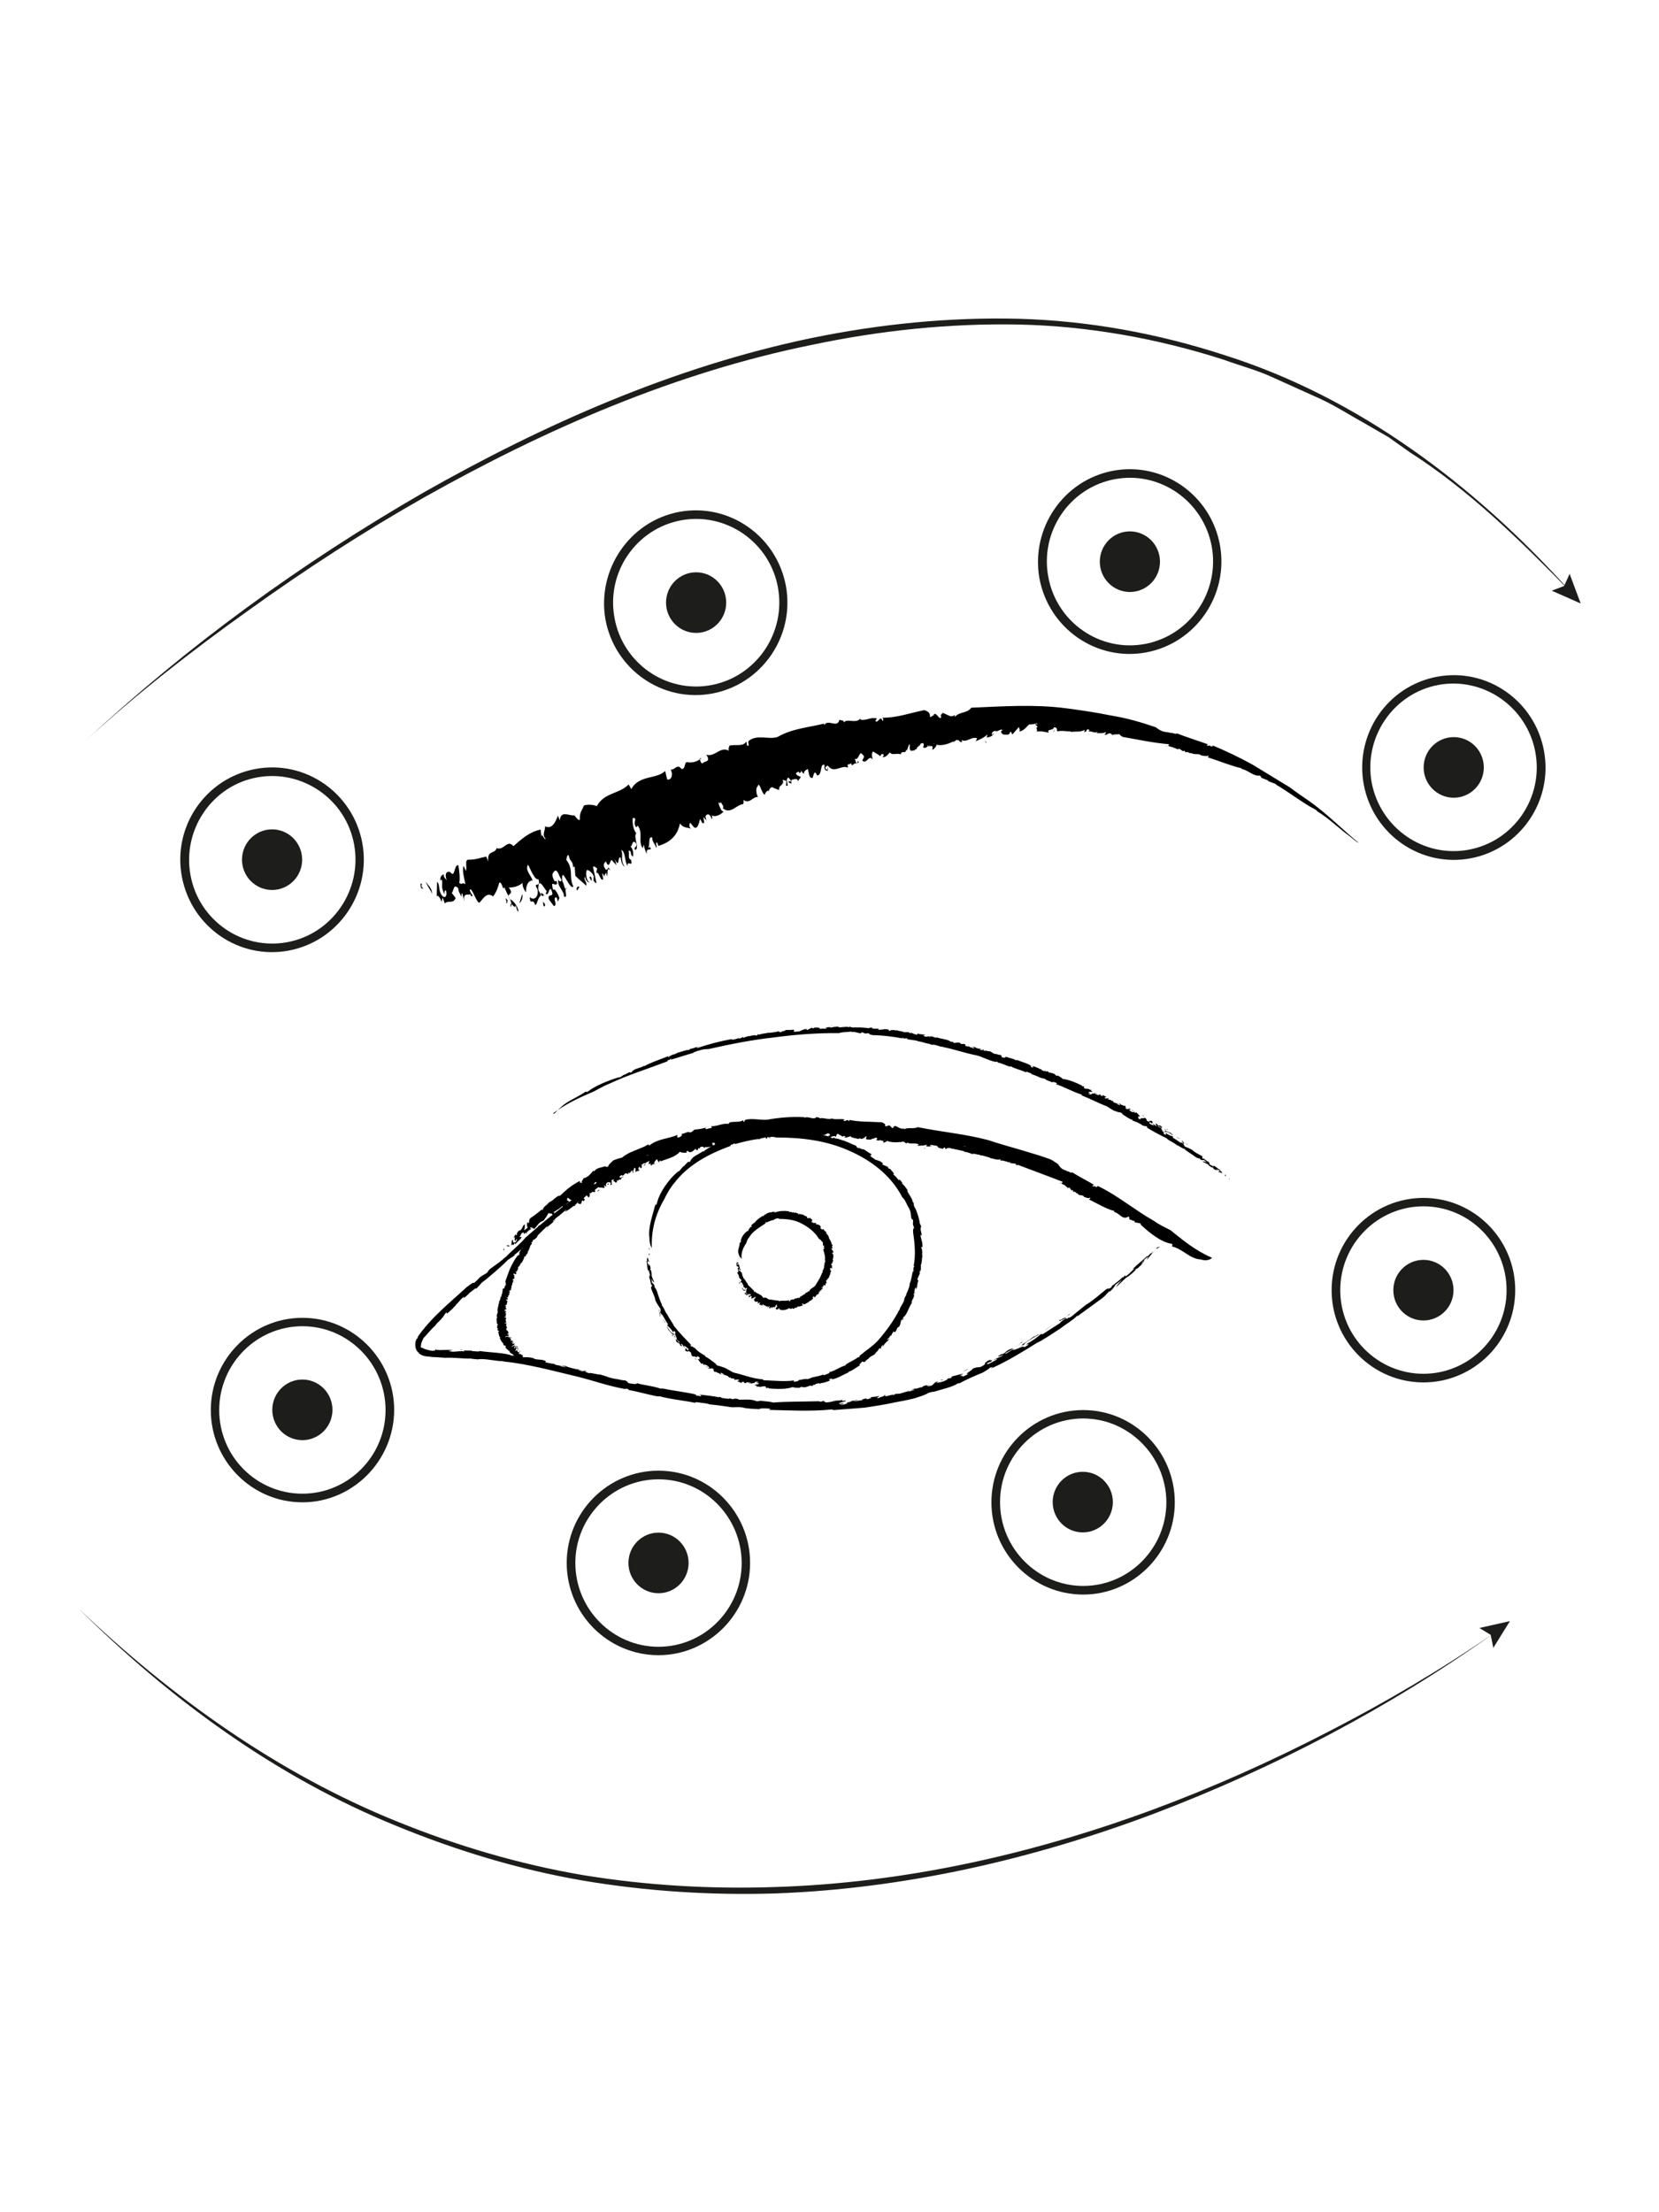 <?xml version="1.0" encoding="utf-8"?>
<!-- Generator: Adobe Illustrator 26.0.2, SVG Export Plug-In . SVG Version: 6.00 Build 0)  -->
<svg version="1.1" id="Calque_1" xmlns="http://www.w3.org/2000/svg" xmlns:xlink="http://www.w3.org/1999/xlink" x="0px" y="0px"
	 viewBox="0 0 75 100" style="enable-background:new 0 0 75 100;" xml:space="preserve">
<style type="text/css">
	.st0{fill:#1D1D1B;}
</style>
<g>
	<g>
		<g>
			<path class="st0" d="M67.56,73.81c-4.75,3.39-9.97,6.12-15.43,8.19c-5.46,2.05-11.24,3.38-17.09,3.59
				c-2.92,0.09-5.86-0.1-8.74-0.59c-2.88-0.5-5.7-1.36-8.4-2.47C12.47,80.32,7.67,76.8,3.54,72.7c4.21,4.02,9.03,7.47,14.44,9.65
				c2.69,1.09,5.5,1.92,8.37,2.41c2.87,0.47,5.78,0.64,8.69,0.54c5.82-0.18,11.57-1.47,17.03-3.48c2.73-1.01,5.39-2.2,7.98-3.54
				C62.64,76.95,65.15,75.47,67.56,73.81L67.56,73.81z"/>
			<g>
				<polygon class="st0" points="66.88,73.59 67.39,73.9 67.51,74.49 68.26,73.28 				"/>
			</g>
		</g>
	</g>
	<g>
		<g>
			<path class="st0" d="M3.87,33.48c4.62-4.3,9.76-8.03,15.23-11.19c5.48-3.11,11.33-5.7,17.54-7c3.1-0.64,6.26-0.96,9.43-0.88
				c3.17,0.09,6.31,0.67,9.31,1.65c6.06,1.92,11.27,5.88,15.49,10.54l-0.01,0.01c-2.21-2.25-4.47-4.47-7.13-6.17l-0.96-0.68
				l-1.02-0.59c-0.69-0.38-1.35-0.81-2.06-1.14l-2.15-0.97c-0.71-0.33-1.48-0.53-2.22-0.8c-2.99-0.96-6.11-1.52-9.26-1.59
				c-3.14-0.06-6.29,0.27-9.36,0.92c-6.17,1.25-12.02,3.8-17.5,6.88c-2.74,1.55-5.39,3.27-7.95,5.11
				C8.68,29.41,6.2,31.35,3.87,33.48z"/>
			<g>
				<polygon class="st0" points="70.15,26.7 70.71,26.49 70.96,25.94 71.46,27.28 				"/>
			</g>
		</g>
	</g>
	<g>
		<g>
			<path d="M19.08,39.97c-0.12,0.14,0.21,0.27-0.04,0.18C19,40,18.99,39.88,19.08,39.97z"/>
			<path d="M60.99,37.78c-0.43-0.31-0.93-0.8-1.43-1.1c-0.06-0.03,0.03-0.01-0.1-0.09c-0.51-0.25-1.21-0.8-1.8-1.14l0.04,0.01
				c-0.11-0.07-0.28-0.1-0.4-0.17c0-0.01,0.05,0.01,0.03-0.02c-0.05,0.01-0.23-0.1-0.29-0.1c-0.04-0.04-0.02-0.06-0.08-0.11h-0.09
				c-0.24,0-0.47-0.26-0.77-0.31c0.02-0.01,0.05,0,0.03-0.02c-0.48-0.11-1.03-0.34-1.54-0.5c0.03-0.01,0.06-0.04,0.04-0.08
				c-0.04,0.05-0.21,0.02-0.35-0.01c-0.04-0.09-0.26-0.01-0.41-0.09l0.02-0.01c-0.14,0.04-0.17-0.09-0.29-0.03l-0.06-0.08
				c-0.08,0.09-0.16-0.1-0.27-0.08v0.02c-0.1,0-0.13-0.07-0.23-0.07v-0.02c-0.21-0.03-0.31-0.13-0.33-0.03
				c-0.05-0.09,0.2,0.02,0.12-0.11c-0.7-0.06-1.4-0.21-2.08-0.33c-0.07-0.05-0.12-0.07-0.13-0.12c-0.07,0.01-0.26-0.01-0.34,0.04
				c0.02,0-0.04-0.06-0.07-0.07c-0.12-0.06-0.15,0.11-0.29,0.04c0.06-0.02,0.08-0.06,0.07-0.11c-0.13,0.08-0.29,0.04-0.43,0.05
				c0.02-0.02,0.06-0.03,0.06-0.06c-0.16,0.09-0.28-0.06-0.42-0.01L49.26,33c-0.21-0.11-0.08,0.14-0.26,0.07
				c0.05-0.02,0.03-0.05,0.04-0.08c-0.19,0.12-0.47,0.06-0.64,0.1c0.01-0.01,0.01-0.03,0.01-0.03c-0.19,0.01-0.39-0.05-0.6,0
				c-0.07-0.04,0.04-0.19-0.17-0.18c0,0.16-0.34,0.05-0.23,0.24c-0.17-0.04-0.44-0.09-0.55-0.04c0.08-0.07-0.08-0.21,0.06-0.22
				l-0.11-0.1c0.02-0.07,0.11,0.03,0.08-0.06c-0.07,0.01-0.28,0.07-0.35,0.04c-0.13,0.1-0.26,0.31-0.47,0.33
				c0.1-0.07-0.06-0.2,0.01-0.23l-0.3,0.35c-0.07,0.01-0.02-0.14-0.12-0.1c0.01,0.05-0.04,0.08-0.07,0.12
				c-0.03-0.02-0.29,0.06-0.33-0.12c-0.03-0.07,0.11-0.05,0.03-0.11c-0.13,0.01-0.14,0.07-0.27,0.08v-0.02
				c-0.09-0.02-0.25,0.1-0.15,0.19c0.06,0-0.03-0.11,0.06-0.06c-0.06,0.11-0.21,0.16-0.34,0.17c0.04-0.03,0.04-0.09,0.05-0.14
				c-0.17,0.16-0.35,0.23-0.54,0.31c0,0.09,0.06-0.18,0.09-0.13c-0.26-0.12-0.5,0.22-0.73,0.06c0.03-0.02,0.03,0.14,0.02,0.11
				c-0.12,0-0.13-0.14-0.2-0.08c-0.01-0.08-0.1,0.04-0.17,0.07c-0.04,0.07-0.02-0.04,0.04-0.06c-0.11,0.08-0.54,0.27-0.81,0.18
				c0.01,0.06-0.13,0.23-0.19,0.23l0.01-0.14c-0.06-0.08-0.2,0.05-0.22-0.07c-0.11,0.18,0.47-0.21,0.32-0.06
				c-0.06-0.11-0.21,0.25-0.2,0.06c-0.12,0.02-0.21,0.2-0.34,0.09c0.04,0.02,0.07-0.21-0.02-0.18c-0.17,0.05-0.04,0.07-0.17,0.14
				l-0.08,0.07c0.01,0.14-0.15,0.01-0.07,0.15c-0.04-0.11-0.23,0.11-0.25-0.12v-0.19c-0.07,0.03-0.09,0.21-0.14,0.3
				c-0.01-0.02-0.04-0.05-0.04-0.08c0.03,0.28-0.18,0.01-0.23,0.24c-0.17-0.08-0.39,0.07-0.49-0.09c-0.1,0.11-0.19,0.24-0.33,0.21
				c0.02-0.03,0.06-0.05,0.05-0.11c-0.1-0.07-0.11,0.01-0.17,0.08c0.01-0.05-0.2-0.14-0.31-0.22c-0.1,0.11-0.03,0.27-0.02,0.37
				c-0.16-0.27-0.29,0.26-0.47,0.03c0.03-0.05,0.14-0.19,0.03-0.24c-0.17-0.27-0.17,0.27-0.37,0.17l0.09,0.24
				c-0.11-0.14-0.22,0.21-0.25-0.05c-0.04,0.11-0.22-0.03-0.14,0.21c-0.33-0.14-0.64,0.3-0.92-0.1c-0.03,0.05-0.14,0.04-0.09,0.16
				c0.1,0.12,0.07-0.13,0.11-0.04c-0.03,0.02-0.02,0.09-0.02,0.13c-0.1-0.03-0.17-0.03-0.14-0.27c-0.23-0.11-0.09,0.5-0.35,0.47
				c-0.03-0.11-0.06-0.14-0.12-0.11l-0.08,0.23c-0.17,0-0.15-0.22-0.21-0.41c-0.08,0.05-0.18,0.08-0.18,0.23l-0.17-0.2
				c0.12,0.15-0.04,0.13-0.06,0.19l0.03-0.06c-0.04-0.07-0.12,0-0.16,0.04c0.04,0.11,0.16,0.13,0.22,0.15
				c-0.02,0.1-0.09,0.1-0.12,0.21c-0.04-0.18-0.18-0.08-0.25-0.08c-0.09-0.02-0.04,0.19-0.06,0.2c-0.03-0.1-0.13,0.02-0.11-0.13
				c0.02-0.04,0.09,0.08,0.1-0.02c-0.07-0.06-0.11-0.23-0.18-0.07c-0.05,0.12,0.13,0.36-0.05,0.29c0.02-0.06,0.01-0.14,0.02-0.21
				l-0.17-0.05l0.05,0.17c-0.03-0.04-0.02-0.06-0.04-0.08c0.01,0.2-0.19,0.13-0.16,0.35c-0.06,0.04-0.18-0.07-0.26-0.06l0.01-0.02
				c-0.11-0.07-0.2,0.03-0.23,0.17l-0.01-0.04c-0.05,0-0.14,0.07-0.17,0.19c-0.15-0.09-0.25-0.65-0.31-0.39
				c-0.11,0.05-0.07,0.39,0.01,0.49c-0.24-0.04-0.37,0.34-0.66,0.13c0,0.08,0.03,0.12-0.02,0.19c-0.32,0.04-0.55,0.47-0.91,0.19
				c0.06-0.11-0.06-0.19-0.1-0.3c-0.01,0.2-0.15-0.14-0.07,0.16c0.07,0.17,0.09,0.25,0.2,0.29c-0.15,0.16-0.41,0.27-0.57,0.15
				c0.08,0.06,0.06,0.13,0.04,0.2c-0.08-0.28-0.23-0.27-0.29-0.13l0.05,0.18l-0.13-0.15c-0.02,0.07,0.09,0.37-0.07,0.25
				c-0.03-0.06-0.06-0.13-0.09-0.17c-0.05,0.18-0.11,0.48-0.27,0.38l-0.18-0.21c-0.04,0.05-0.06,0.23,0.05,0.27
				c-0.24-0.07-0.37-0.04-0.51-0.24c-0.13,0.67-0.59,0.9-0.98,1.02l-0.04-0.14c-0.15-0.08,0.04,0.26-0.07,0.2
				c-0.02-0.14-0.18-0.25-0.16-0.44c-0.2-0.08-0.1,0.32-0.17,0.42c0.05,0.19,0.03-0.15,0.1,0.09c0.01,0.07-0.25-0.05-0.17,0.23
				c-0.08-0.09-0.12-0.31-0.15-0.43l-0.04,0.17c-0.23-0.28,0.03-0.68-0.23-1.02l-0.07,0.08c-0.19-0.26,0.1-0.41-0.15-0.43
				c-0.04,0.17,0.03,0.6,0.16,0.69c-0.16,0.15,0.16,0.69-0.05,0.76c-0.12-0.14,0.14-0.11,0.02-0.32c-0.18-0.18-0.14,0.2-0.25,0.16
				c0.13,0.07,0.16,0.38,0.12,0.46c-0.15-0.09-0.03-0.29-0.19-0.26c0.04,0.17-0.05,0.35,0.11,0.41c0.09,0.39-0.19-0.04-0.16,0.28
				c-0.15-0.24-0.08-0.66-0.29-0.73c0.12,0.24-0.06,0.43,0.16,0.76c-0.09-0.04-0.17-0.24-0.18-0.41c-0.15-0.12-0.04,0.55-0.26,0.07
				l0.07,0.27c-0.06-0.07-0.12-0.12-0.22-0.24c-0.08,0.03-0.11,0.46-0.26,0.06c-0.01,0.05-0.19,0.11-0.02,0.36
				c0.17,0.12,0.05-0.26,0.25,0.09c-0.19-0.27-0.14,0.11-0.17,0.24l-0.05-0.18c-0.01,0.08-0.11,0.08-0.07,0.26
				c-0.01-0.1-0.06-0.2-0.11-0.22l0.05,0.25c-0.11,0.19-0.2-0.4-0.32-0.26L27,39.24c-0.01,0.05-0.15-0.15-0.19-0.04
				c0.05,0.23,0.11,0.51,0.15,0.69c-0.05,0.13-0.13-0.23-0.13,0.03l0.01-0.31c-0.01-0.08-0.21-0.32-0.32-0.27
				c-0.04,0.11-0.03,0.47,0.13,0.54c-0.05,0.03-0.18-0.07-0.2-0.25c-0.1,0.13,0.11,0.23,0.05,0.41c-0.1-0.12-0.32-0.27-0.49-0.45
				l-0.03-0.42l-0.07,0.03c-0.02-0.34-0.14-0.2-0.2-0.54c-0.07-0.03-0.09,0.11-0.11,0.21c0.35,0.43,0.1,0.76,0.32,1.2
				c-0.16,0.22-0.57-1.06-0.5-0.24c0.08,0.1,0.12,0.5,0.2,0.31c-0.15,0.01,0.09,0.51-0.13,0.38c0.04-0.24-0.31-0.42-0.25-0.77
				c0.05,0.16,0.14,0.08,0.15,0.02c-0.12-0.15-0.17-0.47-0.31-0.41c-0.06,0.08-0.17,0.14-0.06,0.37c0.11,0.27,0.11-0.08,0.17,0.21
				c-0.12,0.17-0.31-0.23-0.19,0.28c0.09-0.08,0.22,0.18,0.29,0.37l-0.07,0.17l-0.05-0.19c-0.24-0.04,0.07,0.35-0.13,0.39
				l-0.23-0.31c-0.08-0.33,0.32,0.01,0.09-0.47c-0.13,0.03-0.07,0.3-0.23,0.23c0.01-0.05,0.04-0.08,0.04-0.14
				c-0.05,0-0.35-0.64-0.37-0.18c-0.03,0.19,0.05,0.19,0.12,0.38c-0.17,0.14-0.15,0.36-0.26,0.45c-0.12-0.38-0.23,0.06-0.25-0.38
				c0.15,0.19,0.42,0.04,0.35-0.34c-0.24-0.4,0.18-0.01,0.04-0.46c-0.16,0.06-0.32-0.37-0.46-0.64c-0.05,0-0.05,0.13-0.05,0.19
				c0.09,0.27,0.14,0.24,0.25,0.51c-0.2,0-0.31,0.22-0.3,0.53c-0.11-0.11-0.2-0.38-0.14-0.44c-0.17,0.17-0.41,0.23-0.64,0.23
				c0.3,0.39-0.18,0.2,0.06,0.53c0.14,0.05,0.36,0.33,0.38,0.55c-0.08,0-0.08-0.19-0.14-0.28c0.01,0.28-0.28-0.33-0.21,0.09
				c0.13-0.23-0.18-0.56-0.29-0.92c-0.06,0.26-0.09-0.25-0.23-0.19c-0.06,0.25-0.16,0.48-0.28,0.62c-0.32-0.25-0.48,0.2-0.64,0.29
				c-0.16-0.14-0.27-0.58-0.39-0.61c-0.11,0.06,0.26,0.4,0.02,0.29l-0.02-0.09c-0.01,0.12-0.42-0.15-0.23,0.46l-0.13-0.47
				c-0.05-0.03-0.03,0.09-0.04,0.15c-0.06-0.14-0.15-0.26-0.14-0.38c-0.23-0.26-0.2,0.14-0.3,0.2l0.18,0.23
				c-0.11,0.29-0.34,0.08-0.49,0.25l-0.1-0.27l-0.05,0.2c-0.08-0.27-0.25-0.39-0.22-0.15l0.02-0.76c0.14,0.12,0.04,0.35,0.2,0.59
				c0.14,0.21,0.28,0.06,0.2-0.2c-0.08,0-0.06,0.06-0.07,0.17c-0.17-0.36-0.07-0.38-0.11-0.65c-0.03,0.03-0.12-0.06-0.08,0.06
				c0-0.21,0.05-0.26,0.16-0.31c-0.02,0.17,0.13,0.21,0.15,0.32c-0.12-0.32-0.05-0.46,0.13-0.43c0.25,0.33,0.17-0.34,0.38-0.3
				c0.06,0.34,0.08,0.63,0.04,0.8c0.17,0.12,0.11-0.06,0.28,0.06c-0.05-0.26-0.16-0.63-0.08-0.83l0.1,0.23
				c0.07-0.17-0.07-0.51,0.12-0.51c0.31,0.01,0.59-0.1,0.8-0.14l0.1,0.22c-0.08-0.53,0.3-0.32,0.37-0.6
				c0.34,0.12,0.48-0.42,0.76-0.09c0.39-0.34,0.73-0.65,1.23-0.75l0.04,0.34c0-0.26,0.13,0.16,0.19,0.08
				c-0.19-0.21-0.01-0.37-0.03-0.57c0.31,0.16,0.48-0.2,0.58-0.48l0.09,0.21c0.04-0.46,0.4-0.2,0.66-0.22
				c0.06,0.07,0.18,0.25,0.24,0.2c0-0.38,0.08-0.38,0.19-0.65c0.14-0.05,0.39-0.05,0.58,0.03c0.35-0.63,0.99-0.53,1.44-0.98
				l0.12,0.21c0.35-0.65,1.16-0.44,1.53-0.82l0.09,0.38c0.18,0.06,0.29-0.2,0.16-0.45c0.18,0.06,0.29-0.29,0.49-0.02
				c0.17,0.02,0.12-0.22,0.22-0.31c0.34,0.04,0.44-0.02,0.69-0.17h-0.08c0,0.09,0.05,0.23,0.12,0.23c0.07-0.13,0.41-0.03,0.17-0.4
				c0.38,0.14,0.63-0.4,1.03-0.17c-0.06-0.1,0.01-0.14,0.01-0.23c0.26-0.08,0.61,0.06,0.76-0.18c0.06,0.04-0.01,0.2,0.1,0.18
				c0.05-0.06-0.04-0.14,0.02-0.22c0.37-0.31,0.93-0.04,1.31-0.18c0.65-0.38,1.42-0.43,2.09-0.6l0.01,0.07
				c0.17-0.31,0.6,0.17,0.69-0.25c0.07,0.06,0.21,0,0.2,0.13c0.14-0.21,0.54,0.08,0.76-0.19c-0.03,0-0.04,0.01-0.06,0.04
				c0.29,0.11,0.49-0.12,0.8-0.03c-0.02,0.03-0.07,0.06-0.07,0.12c0.13,0.11,0.21-0.31,0.32-0.01c0.06-0.01,0.02-0.16-0.02-0.15
				c0.63,0.02,1.26-0.21,1.9-0.34c0.48,0.13,0.08,0.47,0.42,0.23c0.04,0.05,0.01-0.11,0.02-0.05c0.13-0.08,0.25,0.29,0.33,0.14
				c-0.06-0.17,0.05-0.1,0.05-0.2c0.29,0.09,0.36,0.24,0.57,0.1l-0.01,0.09c0.24-0.26,0.55-0.15,0.75-0.42
				c1.44-0.06,2.83-0.16,4.24,0.02c0.69,0.09,1.38,0.19,2.06,0.33c0.69,0.11,1.36,0.3,2.03,0.53c0.29,0.21,0.32,0.2,0.68,0.25
				c-0.02,0.01-0.04,0.01-0.02,0.03c0.04-0.08,0.24,0.07,0.3,0c0.49,0.19,0.95,0.33,1.45,0.51c-0.08-0.02-0.14,0.03-0.05,0.05
				l0.11-0.01l0.01,0.03c0.07,0.02,0.15,0.01,0.09-0.04c0.62,0.26,1.23,0.55,1.81,0.87c0.57,0.35,1.13,0.69,1.69,1.03
				c0.25,0.19,0.61,0.44,0.89,0.63c0.81,0.58,1.44,1.23,2.21,1.87C61.41,38.13,61.13,37.89,60.99,37.78z"/>
			<path d="M19.25,39.86c0.11,0.18,0.26,0.25,0.29,0.54C19.45,40.22,19.31,40.04,19.25,39.86z"/>
			<path d="M22.86,40.62c-0.02-0.06,0.07,0.06,0.09,0.08c-0.03,0.03,0,0.2-0.06,0.11C22.92,40.78,22.88,40.7,22.86,40.62z"/>
			<path d="M23.61,40.41c0.05,0.17-0.05,0.36-0.13,0.42L23.61,40.41z"/>
			<path d="M24.55,40.76c0.11,0.11,0.12,0.19,0.04,0.22C24.55,40.9,24.56,40.84,24.55,40.76z"/>
			<path d="M24.45,40.38c0.05-0.03,0.12,0.05,0.18,0.13C24.58,40.37,24.53,40.65,24.45,40.38z"/>
			<path d="M26.06,40.17c0.03-0.03,0.06-0.19,0.15-0.03C26.14,40.04,26.11,40.4,26.06,40.17z"/>
			<path d="M26.64,39.64c0.03,0,0.04,0.02,0.05-0.03c0.07,0.05,0.07,0.18,0.04,0.21L26.64,39.64z"/>
			<polygon points="38.83,34.44 38.77,34.51 38.76,34.41 			"/>
			<path d="M44.52,33.51c0.08-0.05,0.06,0.07,0.07,0.08C44.52,33.6,44.62,33.49,44.52,33.51z"/>
			<polygon points="47.65,33.08 47.63,33.08 47.65,32.95 			"/>
		</g>
		<g>
			<path d="M52.66,56.13c0.19-0.2-0.13,0.08,0.12-0.14C52.76,56.03,52.74,56.08,52.66,56.13z"/>
			<path d="M52.04,55.37c-0.78-0.41-1.75-1.05-2.66-1.39c-0.1-0.04,0.05-0.04-0.19-0.13c-1.07-0.4-2.18-0.82-3.32-1.25l0.07,0.01
				c-0.2-0.08-0.47-0.1-0.69-0.17c0-0.01,0.07,0.01,0.03-0.02c-0.06,0.01-0.4-0.1-0.5-0.1c-0.08-0.04-0.07-0.06-0.18-0.1h-0.14
				c-0.37-0.01-0.86-0.21-1.36-0.28c0.02,0,0.07,0,0.04-0.01c-0.79-0.12-1.77-0.33-2.66-0.44c0.04-0.01,0.07-0.02,0.02-0.05
				c-0.05,0.03-0.32,0-0.56-0.03c-0.1-0.05-0.41-0.04-0.69-0.08l0.02-0.01c-0.21,0.02-0.3-0.05-0.48-0.02l-0.13-0.04
				c-0.1,0.04-0.3-0.06-0.47-0.05v0.01c-0.16,0-0.24-0.04-0.39-0.04l-0.01-0.01c-0.35,0-0.55-0.03-0.55,0.01
				c-0.12-0.04,0.34,0,0.15-0.06c-1.16-0.01-2.35-0.01-3.5,0.15c-0.13,0-0.22,0-0.25-0.01c-0.11,0.02-0.43,0.05-0.53,0.1
				c0.04-0.01-0.08-0.01-0.14,0c-0.21,0.03-0.22,0.09-0.45,0.12c0.09-0.03,0.12-0.05,0.08-0.06c-0.19,0.07-0.45,0.11-0.68,0.18
				c0.03-0.02,0.09-0.03,0.08-0.04c-0.24,0.1-0.45,0.12-0.66,0.2l0.07-0.05c-0.36,0.07-0.09,0.08-0.39,0.14
				c0.07-0.03,0.04-0.03,0.05-0.04c-0.44,0.17-0.71,0.27-0.98,0.38c0.02-0.01,0.01-0.01,0.01-0.01c-0.3,0.11-0.61,0.22-0.92,0.39
				c-0.12,0.04,0.01-0.07-0.29,0.07c0.03,0.03-0.51,0.26-0.3,0.22c-0.26,0.13-0.66,0.32-0.83,0.43c0.1-0.08-0.15,0.01,0.06-0.1
				l-0.17,0.06c0.01-0.03,0.17-0.08,0.1-0.08c-0.1,0.06-0.38,0.24-0.49,0.31c-0.17,0.15-0.33,0.28-0.61,0.5
				c0.13-0.11-0.11,0.01-0.02-0.06l-0.36,0.36c-0.1,0.07-0.04-0.02-0.18,0.09c0.02,0.01-0.04,0.05-0.08,0.09
				c-0.04,0.02-0.39,0.31-0.46,0.3c-0.05,0.02,0.15-0.12,0.03-0.06c-0.16,0.13-0.19,0.16-0.35,0.29h-0.01
				c-0.12,0.09-0.32,0.29-0.18,0.21c0.08-0.06-0.05,0,0.08-0.08c-0.06,0.09-0.26,0.25-0.43,0.39c0.05-0.05,0.04-0.06,0.05-0.09
				c-0.21,0.21-0.44,0.43-0.68,0.65c0.01,0.02,0.07-0.11,0.11-0.13c-0.35,0.25-0.64,0.6-0.94,0.8c0.04-0.04,0.04,0,0.04,0
				c-0.16,0.13-0.17,0.1-0.27,0.19c-0.02-0.01-0.12,0.11-0.23,0.21c-0.05,0.06-0.03,0.02,0.06-0.06c-0.14,0.14-0.71,0.65-1.06,0.91
				c0.01,0-0.18,0.21-0.26,0.28l0.01-0.05c-0.08,0.05-0.26,0.22-0.29,0.21c-0.14,0.17,0.62-0.56,0.41-0.35
				c-0.07,0.03-0.28,0.3-0.26,0.23c-0.16,0.13-0.28,0.29-0.45,0.39c0.05-0.03,0.1-0.14-0.02-0.03c-0.21,0.19-0.05,0.06-0.22,0.23
				l-0.1,0.11c0.01,0.03-0.2,0.17-0.09,0.12c-0.04,0.01-0.3,0.29-0.31,0.24v-0.06c-0.09,0.09-0.12,0.17-0.18,0.25
				c-0.01,0.01-0.04,0.03-0.04,0.02c0.02,0.05-0.22,0.2-0.29,0.34c-0.2,0.17-0.44,0.48-0.53,0.56c-0.09,0.17-0.15,0.33-0.1,0.4
				c-0.02-0.01-0.03-0.04-0.04-0.05c0,0.09,0.04,0.09,0.12,0.11c-0.04,0.01,0.24,0.1,0.4,0.12c0.2,0,0.13-0.04,0.15-0.06
				c0.18,0.07,0.56-0.02,0.79,0.04c-0.07,0.01-0.29,0.02-0.13,0.04c0.18,0.06,0.37-0.03,0.67,0.01l-0.07-0.05
				c0.13,0.03,0.44-0.01,0.41,0.04c0.1-0.01,0.35,0.04,0.32-0.01c0.48,0.07,1.19,0.08,1.47,0.21c0.07,0,0.24,0.04,0.21,0.01
				c-0.11-0.04-0.16,0-0.2-0.03c0.06,0.01,0.08,0,0.09-0.01c0.15,0.03,0.27,0.06,0.12,0.07c0.33,0.09,0.36-0.03,0.78,0.08
				c-0.02,0.01,0.01,0.03,0.13,0.05l0.24,0.02c0.27,0.07,0.14,0.08,0.14,0.11c0.15,0.03,0.32,0.07,0.39,0.07l0.16,0.08
				c-0.12-0.06,0.12,0.01,0.19,0.02l-0.07-0.01c0.02,0.02,0.19,0.05,0.28,0.07c-0.01-0.02-0.18-0.08-0.27-0.1
				c0.11,0.02,0.15,0.02,0.29,0.05c-0.04,0.02,0.23,0.08,0.34,0.11c0.13,0.04,0.15,0.01,0.19,0.02c0,0.02,0.21,0.06,0.1,0.05
				c-0.05-0.01-0.1-0.04-0.17-0.05c0.08,0.03,0.07,0.06,0.25,0.09c0.14,0.02-0.02-0.07,0.23,0.02c-0.07-0.01-0.08,0-0.14,0
				l0.23,0.08l0.02-0.03c0.03,0.02,0.01,0.01,0.02,0.02c0.08-0.01,0.37,0.08,0.43,0.06c0.12,0.03,0.25,0.08,0.36,0.11h-0.02
				c0.14,0.05,0.33,0.09,0.45,0.1h-0.01c0.08,0.02,0.26,0.06,0.36,0.06c0.19,0.07,0.04,0.12,0.26,0.14c0.2,0.04,0.32,0.02,0.25-0.02
				c0.35,0.1,0.76,0.13,1.09,0.25c0.05,0,0.02-0.01,0.13,0c0.52,0.11,1.11,0.17,1.52,0.28c-0.15-0.01-0.01,0.03-0.01,0.04
				c0.13-0.01,0.15,0.05,0.2,0.01c-0.01-0.03,0.01-0.04-0.14-0.07c0.32,0.04,0.8,0.09,0.97,0.14c-0.09-0.02-0.02-0.02,0.05-0.02
				c-0.03,0.04,0.2,0.07,0.38,0.08L33,63.21l0.11,0.04c0.07,0,0.08-0.05,0.25-0.01c0.01,0.01,0.02,0.02,0.05,0.03
				c0.18,0,0.44-0.02,0.64,0.02l0.16,0.05c0.09,0,0.23-0.01,0.08-0.03c0.34,0.04,0.56,0.05,0.66,0.09c0.59-0.05,1.43-0.04,2.11-0.06
				l-0.02,0.02c0.18,0.01,0.09-0.04,0.22-0.03c-0.06,0.02,0.14,0.04,0,0.06c0.26,0.01,0.34-0.04,0.5-0.06
				c0.02-0.03-0.14,0.02-0.1-0.01c0.03-0.01,0.36,0,0.4-0.04c0.07,0.01,0.02,0.04-0.02,0.06l0.16-0.03c0.2,0.03-0.44,0.11-0.23,0.15
				l0.15-0.02c0.14,0.03-0.39,0.07-0.02,0.06c0.16-0.03,0.29-0.09,0.15-0.1c0.33-0.03,0.15-0.1,0.51-0.12
				c0.1,0.02-0.29,0.03-0.21,0.05c0.17,0.02,0.34-0.04,0.49-0.04c-0.17-0.01-0.03-0.04,0.08-0.07c0.18-0.01-0.11,0.05,0.14,0.02
				c0.04-0.03,0.27-0.08,0.07-0.06c0.09-0.06,0.27-0.02,0.4-0.08c0.09,0.02-0.25,0.12,0.03,0.09c-0.05-0.03,0.34-0.09,0.18-0.12
				c0.11-0.01,0.13,0.02,0.05,0.05c0.16,0,0.37-0.11,0.43-0.06l0.05-0.05c0.06,0,0.11-0.01,0.2-0.01c0.14-0.03,0.43-0.15,0.43-0.1
				c0.04-0.02,0.35-0.09,0.22-0.09c-0.2,0.03-0.21,0.08-0.33,0.06c0.14,0.01,0.27-0.07,0.38-0.11l0.02,0.02
				c0.06-0.02,0.22-0.05,0.25-0.09c-0.05,0.03-0.02,0.03,0.04,0.02l0.06-0.05c0.26-0.1,0.08,0.03,0.33-0.06l-0.19,0.09
				c0.04-0.02,0.14-0.02,0.26-0.07c0.05-0.05,0.11-0.1,0.15-0.14c0.14-0.06,0.07,0.01,0.21-0.07l-0.17,0.09
				c-0.03,0.02,0.14,0,0.33-0.06c0.12-0.05,0.3-0.15,0.1-0.1c0.1-0.03,0.23-0.07,0.17-0.02c0.21-0.1-0.04-0.02,0.14-0.11
				c0.11-0.03,0.31-0.08,0.48-0.12l-0.18,0.12l0.13-0.05c-0.15,0.1,0.09-0.01,0.02,0.07c0.09-0.03,0.19-0.09,0.27-0.13
				c-0.28,0.05,0.25-0.2,0.16-0.22c0.34-0.16,0.27,0.03,0.59-0.22c-0.06,0.01,0.08-0.11-0.12,0.01c0.21-0.1,0.12-0.12,0.38-0.22
				c-0.17,0.11,0.22-0.04-0.03,0.12c0.01-0.03-0.16,0.06-0.19,0.08c0.1-0.02,0.01,0.06,0.22-0.05c0.13-0.07,0.31-0.16,0.27-0.17
				c-0.02-0.03-0.2,0.1-0.13,0.03c0.26-0.14,0.33-0.11,0.41-0.22c-0.16,0.09-0.22,0.08-0.23,0.06l0.19-0.11l-0.03,0.04
				c0.31-0.15,0.07-0.08,0.37-0.24l0.16-0.04c-0.05,0.07-0.43,0.22-0.35,0.25c0.19-0.1,0.24-0.17,0.43-0.25
				c-0.05,0.03-0.08,0.05-0.13,0.09c0.07-0.04,0.18,0,0.42-0.2c0.13-0.09,0.03-0.04,0.02-0.06c0.3-0.17,0.38-0.26,0.57-0.38
				c-0.02,0.06,0.34-0.21,0.15-0.04c-0.11,0.04-0.54,0.31-0.63,0.4c0.14-0.02-0.24,0.13-0.28,0.21c0.25-0.14,0.26-0.08,0.32-0.08
				c0.07-0.04,0.13-0.09,0.17-0.11c0.01-0.04-0.08,0.01-0.1-0.02c0.28-0.15,0.52-0.33,0.65-0.45c0.1-0.04,0.09,0-0.02,0.07
				c0.32-0.21,0.64-0.41,0.95-0.61c-0.22,0.09,0.32-0.23,0.17-0.18c-0.16,0.1-0.32,0.16-0.25,0.08c0.1-0.06,0.01,0.02,0.06,0
				c0.11-0.11,0.22-0.09,0.32-0.21c-0.27,0.21-0.02,0.09-0.05,0.16c0.19-0.16,0.01,0.03,0.21-0.11c0.22-0.18,0.45-0.37,0.64-0.52
				c0.3-0.17,0.69-0.52,0.93-0.71c0.14-0.08,0.08,0.02,0.22-0.08c0.16-0.13-0.15,0.06,0.1-0.12l-0.02,0.03
				c0.06-0.07,0.45-0.33,0.47-0.44l-0.04,0.1c0.05-0.03,0.08-0.07,0.11-0.11c0.01,0.01,0.07-0.02,0.01,0.05
				c0.17-0.09,0.3-0.26,0.45-0.39l-0.12,0.06c0.25-0.25,0.44-0.38,0.68-0.61l0.01,0.03l0.14-0.15c-0.02,0.05,0.13-0.06,0.19-0.15
				l-0.33,0.41c-0.12,0.09,0.09-0.13,0.01-0.09c-0.07,0.03-0.3,0.25-0.32,0.3c0.09-0.08,0.09-0.09,0.15-0.16
				c0.06,0-0.08,0.13-0.13,0.2c0.05-0.04,0.12-0.09,0.12-0.11c-0.08,0.1-0.17,0.18-0.32,0.32c0.09-0.1-0.07,0.03-0.04-0.01
				c0.01,0.04-0.13,0.18-0.33,0.33c-0.17,0.08-0.35,0.32-0.58,0.5c0.07-0.1,0.17-0.22,0.3-0.35c-0.18,0.14-0.13,0.1-0.31,0.23
				c-0.05,0.08-0.07,0.15-0.25,0.31l-0.03-0.01c-0.16,0.14-0.14,0.18-0.36,0.34c-0.4,0.29-0.78,0.57-1.07,0.78l-0.03-0.01
				c-0.13,0.16-0.54,0.4-0.75,0.57c-0.39,0.25-0.84,0.56-1.06,0.65c-0.69,0.43-1.3,0.81-2.07,1.16l0.11-0.1
				c-0.12,0.09-0.1,0.02-0.23,0.09c0.17-0.05-0.17,0.13-0.25,0.19c-0.35,0.14-0.79,0.34-1.09,0.5l-0.02-0.02
				c-0.29,0.19-0.7,0.26-1.1,0.39c-0.05,0-0.13,0.01-0.25,0.05c-0.2,0.12-0.32,0.14-0.64,0.25c-0.24,0.06-0.63,0.14-0.87,0.18
				c-0.45,0.1-0.91,0.17-1.38,0.24c-0.46,0.04-0.91,0.07-1.41,0.11l-0.07-0.03c-0.92,0.1-2.06,0.04-2.85,0.02l0.08-0.05
				c-0.25-0.03-0.56-0.02-0.5,0.02c-0.25-0.02-0.62-0.02-0.77-0.08c-0.25-0.03-0.31,0-0.52-0.01c-0.5-0.08-0.69-0.1-1.17-0.15
				L32,63.48c0.05-0.01,0.06-0.03-0.06-0.04c-0.18-0.01-0.65-0.11-0.48-0.02c-0.5-0.11-1.18-0.17-1.66-0.31c0.04,0.03-0.09,0-0.14,0
				c-0.44-0.09-0.89-0.22-1.25-0.28c-0.07-0.02,0.12,0-0.06-0.05c-0.11-0.02-0.01,0.02-0.14,0c-0.71-0.13-1.42-0.38-2.06-0.54
				c-1.14-0.27-2.3-0.59-3.41-0.7l0.01-0.01c-0.37,0-0.86-0.14-1.16-0.08c-0.09-0.02-0.33-0.02-0.27-0.04
				c-0.3,0.02-0.83-0.06-1.26-0.03c0.04,0,0.06,0,0.11,0c-0.25-0.02-0.44-0.03-0.64-0.04c-0.2-0.04-0.48,0.03-0.74-0.32
				c0.04,0.07,0.14,0.16,0.18,0.15c-0.29-0.15-0.2-0.64-0.1-0.67c0.05-0.1,0.01-0.09-0.02-0.02c0.63-0.92,1.46-1.57,2.24-2.29
				c0.6-0.46,0.1,0.05,0.53-0.37c0.04-0.02,0.01-0.04,0.03-0.04c0.17-0.16,0.32-0.18,0.42-0.3c-0.07,0.01,0.07-0.08,0.06-0.1
				c0.37-0.28,0.46-0.31,0.72-0.56l-0.01,0.03c0.29-0.32,0.68-0.61,0.91-0.9c1.76-1.55,3.63-2.94,5.78-3.83
				c2.14-0.85,4.39-1.28,6.71-1.25c0.54,0.07,0.58,0.07,1.18,0.07c-0.02,0.01-0.06,0.01-0.02,0.02c0.03-0.04,0.42,0.01,0.48-0.03
				c0.85,0.1,1.64,0.14,2.5,0.29c-0.14-0.02-0.21,0.01-0.05,0.03h0.17l0.03,0.02c0.11,0.01,0.24,0.01,0.12-0.02
				c2.18,0.31,4.29,0.88,6.34,1.56c0.51,0.19,1.17,0.43,1.69,0.63c1.51,0.7,2.83,1.39,4.2,2.43C52.86,55.82,52.62,55.74,52.04,55.37
				z"/>
			<path d="M52.42,56.37c-0.06,0.03-0.2,0.15-0.11,0.02C52.34,56.39,52.43,56.34,52.42,56.37z"/>
			<path d="M48.34,59.43c0,0.01-0.06,0.03-0.08,0.04c0.05-0.04,0.09-0.08,0.14-0.1C48.34,59.4,48.36,59.4,48.34,59.43z"/>
			<path d="M47.25,60.14c0.01-0.03,0.24-0.18,0.37-0.28L47.25,60.14z"/>
			<path d="M46.18,60.7c-0.1,0.04-0.08,0.02,0.04-0.05C46.24,60.65,46.2,60.67,46.18,60.7z"/>
			<path d="M46.12,60.77c-0.09,0.05-0.14,0.06-0.18,0.08C45.95,60.87,46.15,60.73,46.12,60.77z"/>
			<path d="M43.76,61.9c-0.06,0.03-0.18,0.09-0.24,0.09C43.59,61.98,43.81,61.85,43.76,61.9z"/>
			<path d="M42.65,62.37c-0.04,0.01-0.05,0.01-0.1,0.03c-0.07,0.01,0-0.02,0.05-0.04L42.65,62.37z"/>
			<polygon points="20.77,61.01 20.9,61.01 20.88,61.03 			"/>
			<path d="M24.65,55.6c0.09-0.09,0.08-0.04,0.1-0.06C24.66,55.62,24.77,55.49,24.65,55.6z"/>
			<polygon points="28.99,52.65 28.95,52.67 28.95,52.63 			"/>
		</g>
		<g>
			<path d="M23.88,61.54c0.03,0-0.01-0.04,0.02-0.01C23.89,61.55,23.89,61.56,23.88,61.54z"/>
			<path d="M24.47,55.54c0.03,0.13-0.11,0.16-0.11,0.27c0,0.01-0.04-0.03-0.05-0.01c0.01,0.12-0.1,0.2-0.21,0.26l-0.01-0.01
				c-0.02,0.01,0.01,0.06-0.01,0.07c-0.01-0.01-0.01-0.01-0.02-0.02c0.02,0.02-0.01,0.04,0,0.06c-0.01,0-0.03-0.01-0.05-0.01
				l0.02,0.03c0.05,0.07-0.05,0.07-0.04,0.13c-0.01-0.01-0.01-0.01-0.02-0.01c0,0.09-0.06,0.16-0.08,0.25
				c-0.01-0.01-0.03-0.02-0.04-0.03c0.03,0.02,0.02,0.05,0.02,0.07c-0.04-0.01,0.01,0.05-0.02,0.06l-0.01-0.01
				c0.02,0.04-0.03,0.01,0,0.05H23.8c0.04,0.03-0.04,0.01-0.02,0.04l0.01,0.01c0,0.02-0.02,0.01-0.02,0.03h-0.01
				c0,0.04-0.04,0.04,0,0.06c-0.03-0.01,0-0.04-0.05-0.04c-0.02,0.12-0.08,0.21-0.13,0.3c-0.02,0-0.03,0.01-0.04,0
				c0,0.01-0.01,0.04,0,0.06h-0.03c-0.02,0.01,0.03,0.04,0,0.05c-0.01-0.01-0.02-0.02-0.03-0.03c0.02,0.03,0,0.05,0,0.07
				c0-0.01-0.01-0.01-0.02-0.02c0.02,0.04-0.03,0.03-0.02,0.06l-0.02-0.02c-0.04,0.02,0.04,0.03,0.01,0.05
				c0-0.01-0.01-0.01-0.02-0.02c0.03,0.04,0,0.08,0,0.11l-0.01-0.01c-0.01,0.03-0.03,0.05-0.03,0.09c-0.01,0.01-0.05-0.03-0.06,0
				c0.04,0.02-0.01,0.06,0.05,0.06c-0.02,0.02-0.05,0.05-0.05,0.07c-0.01-0.02-0.06-0.01-0.05-0.04h-0.03
				c-0.02-0.01,0.01-0.01-0.01-0.02c0,0.01,0,0.05-0.01,0.05c0.02,0.03,0.06,0.07,0.05,0.1c-0.01-0.02-0.05-0.01-0.05-0.03
				l0.06,0.08c0,0.01-0.04-0.01-0.03,0.01c0.01,0,0.02,0.01,0.02,0.02c-0.01,0-0.01,0.05-0.05,0.03c-0.02,0,0-0.02-0.02-0.02
				c-0.01,0.02,0.01,0.03,0,0.05h-0.01c-0.01,0.01,0,0.04,0.03,0.04c0.01-0.01-0.03-0.01-0.01-0.02c0.02,0.02,0.02,0.04,0.01,0.06
				c0-0.01-0.02-0.01-0.03-0.02c0.02,0.04,0.02,0.07,0.02,0.1c0.02,0.01-0.03-0.03-0.02-0.03c-0.05,0.02,0.01,0.09-0.04,0.11
				c0-0.01,0.02,0.01,0.02,0.01c-0.01,0.02-0.04,0-0.03,0.02c-0.02-0.01,0,0.02,0,0.03c0.01,0.01-0.01,0-0.01-0.01
				c0.01,0.02,0.01,0.1-0.03,0.13c0.01,0,0.04,0.04,0.03,0.05l-0.03-0.01c-0.02,0-0.01,0.03-0.03,0.02c0.03,0.03,0-0.08,0.01-0.05
				c-0.03,0,0.03,0.05,0,0.03c-0.01,0.02,0.02,0.05-0.01,0.05c0.01,0-0.03-0.03-0.04-0.01c0,0.03,0.01,0.01,0.01,0.04l0.01,0.02
				c0.03,0.01-0.01,0.02,0.02,0.02c-0.02,0,0,0.04-0.04,0.02l-0.03-0.02c0,0.01,0.03,0.03,0.04,0.04h-0.02
				c0.05,0.02-0.01,0.02,0.02,0.05c-0.03,0.02-0.02,0.06-0.06,0.06c0.01,0.02,0.02,0.04,0.01,0.06c0-0.01,0-0.01-0.01-0.02
				c-0.02,0.01-0.01,0.01,0,0.03c-0.01-0.01-0.04,0.02-0.06,0.02c0.01,0.02,0.04,0.02,0.06,0.03c-0.06,0,0.02,0.06-0.03,0.07
				c-0.01-0.01-0.02-0.03-0.04-0.02c-0.06,0,0.03,0.04,0,0.06l0.05,0.01c-0.03,0,0.02,0.04-0.03,0.03c0.01,0.01-0.02,0.03,0.02,0.04
				c-0.05,0.03,0,0.11-0.09,0.12c0.01,0.01-0.01,0.02,0.02,0.02c0.03-0.01-0.01-0.02,0-0.02l0.02,0.01c-0.01,0.01-0.02,0.02-0.05,0
				c-0.03,0.02,0.07,0.05,0.04,0.08c-0.02-0.01-0.03,0-0.03,0.01l0.05,0.08c-0.01,0.02-0.05,0.01-0.08,0c0,0.01,0,0.03,0.02,0.04
				l-0.04,0.01c0.03-0.01,0.02,0.01,0.03,0.02l-0.01-0.01c-0.01,0-0.01,0.02,0,0.03c0.02,0,0.03-0.01,0.04-0.02
				c0.01,0.01,0.01,0.02,0.03,0.03c-0.03-0.01-0.02,0.02-0.03,0.03s0.03,0.02,0.03,0.02c-0.02,0,0,0.02-0.03,0.01
				c0,0,0.02-0.01,0-0.02c-0.01,0.01-0.04,0-0.02,0.02c0.01,0.01,0.06,0,0.04,0.03c-0.01-0.01-0.02-0.01-0.03-0.02l-0.02,0.02h0.03
				c-0.01,0-0.01,0-0.01,0c0.03,0.01,0.01,0.03,0.04,0.04c0,0.01-0.02,0.02-0.03,0.03l0,0c-0.02,0.01-0.01,0.03,0.01,0.04h-0.01
				c0,0.01,0,0.02,0.02,0.03c-0.02,0.02-0.11,0-0.07,0.02c0,0.02,0.05,0.03,0.07,0.02c-0.02,0.03,0.02,0.07-0.03,0.1
				c0.01,0,0.02,0,0.02,0.01c-0.02,0.05,0.04,0.1-0.01,0.14c-0.01-0.01-0.03,0-0.05,0c0.03,0.01-0.03,0.02,0.02,0.02
				c0.03,0,0.04,0,0.05-0.02c0.02,0.03,0.02,0.07,0,0.09c0.01-0.01,0.02,0,0.03,0c-0.04,0-0.05,0.02-0.03,0.04h0.03l-0.03,0.01
				c0.01,0.01,0.05,0,0.03,0.02l-0.03,0.01c0.02,0.01,0.06,0.03,0.04,0.05l-0.04,0.02c0,0.01,0.03,0.02,0.04,0
				c-0.02,0.03-0.02,0.05-0.05,0.07c0.09,0.03,0.11,0.1,0.12,0.16h-0.02c-0.01,0.02,0.03,0,0.02,0.01c-0.02,0-0.03,0.02-0.06,0.02
				c-0.01,0.03,0.04,0.02,0.05,0.03c0.02-0.01-0.02-0.01,0.01-0.01c0.01,0-0.01,0.04,0.03,0.03c-0.01,0.01-0.04,0.02-0.05,0.02
				L23,60.38c-0.04,0.03-0.08-0.01-0.13,0.02l0.01,0.01c-0.03,0.03-0.05-0.02-0.05,0.02c0.02,0.01,0.08,0,0.09-0.02
				c0.02,0.02,0.09-0.02,0.1,0.01c-0.02,0.02-0.02-0.02-0.04,0s0.03,0.02,0.02,0.04c0.01-0.02,0.05-0.02,0.06-0.02
				c-0.01,0.02-0.04,0.01-0.03,0.03c0.02-0.01,0.05,0.01,0.05-0.02c0.05-0.01,0,0.03,0.04,0.02c-0.03,0.02-0.08,0.01-0.09,0.04
				c0.03-0.02,0.05,0.01,0.09-0.03c0,0.01-0.03,0.02-0.05,0.03c-0.01,0.02,0.07,0,0.01,0.04l0.03-0.01
				c-0.01,0.01-0.01,0.02-0.03,0.03c0,0.01,0.06,0.01,0.01,0.04c0,0,0.02,0.03,0.04,0c0.01-0.03-0.03,0,0.01-0.04
				c-0.03,0.03,0.01,0.02,0.03,0.02l-0.02,0.01c0.01,0,0.01,0.02,0.03,0.01c-0.01,0-0.02,0.02-0.02,0.02l0.03-0.01
				c0.03,0.01-0.04,0.03-0.02,0.05h-0.03c0,0-0.01,0.02,0,0.03c0.03-0.01,0.06-0.02,0.08-0.03c0.02,0-0.02,0.02,0.01,0.02
				l-0.04,0.01c-0.01,0-0.03,0.03-0.02,0.05c0.01,0,0.06-0.01,0.06-0.03c0.01,0.01,0,0.03-0.02,0.03c0.02,0.01,0.02-0.02,0.05-0.02
				c-0.01,0.02-0.02,0.05-0.03,0.08l-0.05,0.01l0.01,0.01c-0.04,0.01-0.02,0.02-0.05,0.04c0,0.01,0.02,0.01,0.03,0.01
				c0.03-0.06,0.08-0.03,0.12-0.07c0.03,0.01-0.1,0.11-0.01,0.07c0.01-0.01,0.05-0.03,0.02-0.03c0.01,0.02,0.05-0.03,0.05,0
				c-0.03,0-0.03,0.05-0.07,0.06c0.02-0.01,0-0.02-0.01-0.02c-0.01,0.02-0.04,0.04-0.03,0.05s0.03,0.02,0.05-0.01
				c0.02-0.02-0.02-0.01,0.01-0.03c0.03,0.01-0.01,0.05,0.04,0.01c-0.01-0.01,0.01-0.03,0.02-0.05h0.02l-0.02,0.01
				c0.01,0.03,0.03-0.02,0.05,0l-0.02,0.04c-0.03,0.02-0.02-0.04-0.06,0.01c0.01,0.01,0.04,0,0.04,0.02h-0.02
				c0,0.01-0.05,0.07,0,0.05c0.02,0,0.02-0.01,0.03-0.03c0.03,0.02,0.05,0,0.06,0.01c-0.03,0.03,0.02,0.02-0.02,0.05
				c0.01-0.02-0.02-0.05-0.06-0.03c-0.03,0.05-0.01-0.02-0.05,0.01c0.02,0.02-0.02,0.06-0.04,0.08c0,0.01,0.02,0,0.02,0
				c0.02-0.02,0.02-0.03,0.04-0.05c0.01,0.03,0.04,0.03,0.08,0.01c0,0.02-0.02,0.04-0.04,0.04c0.03,0.01,0.06,0.04,0.08,0.06
				c0.01-0.05,0.03,0.01,0.05-0.03c-0.01-0.02,0-0.06,0.02-0.07c0.01,0.01-0.01,0.02-0.02,0.03c0.03-0.02-0.01,0.05,0.03,0.02
				c-0.03,0-0.04,0.05-0.07,0.08c0.03-0.01-0.02,0.02,0,0.04c0.03-0.01,0.06,0,0.09,0c0.01,0.05,0.07,0.04,0.09,0.05
				c0,0.03-0.03,0.06-0.02,0.08c0.02,0.01,0.01-0.05,0.02-0.02l-0.01,0.01c0.01,0,0.03,0.05,0.07-0.01l-0.03,0.04
				c0,0.01,0.01,0,0.02-0.01c-0.01,0.01-0.01,0.03-0.02,0.04c0,0.04,0.04,0.01,0.05,0.02v-0.03c0.04-0.01,0.05,0.03,0.08,0.03
				l-0.01,0.03l0.02-0.01c-0.01,0.02,0,0.05,0.01,0.03l-0.07,0.05c-0.01-0.02,0.03-0.03,0.03-0.06c0-0.03-0.03-0.03-0.04,0
				c0.01,0.01,0.01,0,0.02,0c-0.01,0.04-0.03,0.03-0.04,0.05c0,0,0.01,0.02,0.02,0c-0.02,0.01-0.03,0.01-0.05,0
				c0.02-0.01,0-0.03,0.01-0.03c-0.01,0.03-0.04,0.03-0.06,0.02c0-0.04-0.05,0.01-0.07-0.02c0.03-0.03,0.05-0.05,0.07-0.05
				c-0.01-0.02-0.02-0.01-0.03-0.03c-0.02,0.02-0.04,0.05-0.07,0.06l0.01-0.02c-0.02,0-0.04,0.04-0.06,0.02
				c-0.03-0.04-0.08-0.05-0.1-0.08l0.01-0.02c-0.05,0.04-0.06-0.02-0.1-0.02c-0.02-0.05-0.1-0.04-0.09-0.09
				c-0.07-0.04-0.14-0.08-0.19-0.14l0.04-0.02c-0.03,0.01,0.01-0.02,0-0.03c-0.01,0.03-0.04,0.01-0.07,0.02
				c0-0.05-0.05-0.07-0.09-0.08l0.02-0.02c-0.06,0-0.05-0.06-0.07-0.1c0.01-0.01,0.02-0.03,0.01-0.04c-0.05,0-0.05-0.01-0.09-0.02
				c-0.01-0.02-0.02-0.06-0.02-0.09c-0.09-0.06-0.11-0.16-0.16-0.24l0.03-0.02c-0.09-0.07-0.06-0.2-0.11-0.27h0.05
				c0.01-0.03-0.02-0.05-0.06-0.04c0.01-0.03-0.03-0.06,0.01-0.08c0.01-0.03-0.03-0.03-0.04-0.05c0.02-0.05,0.01-0.07,0-0.12v0.01
				c0.01,0,0.03,0,0.04-0.01c-0.02-0.02,0.01-0.07-0.05-0.05c0.03-0.05-0.04-0.12,0.01-0.17c-0.02,0-0.02-0.01-0.03-0.01
				c0-0.05,0.04-0.09,0.02-0.13c0.01-0.01,0.03,0.01,0.03-0.01c-0.01-0.01-0.02,0-0.03-0.02c-0.03-0.08,0.05-0.14,0.04-0.21
				c-0.03-0.12,0.03-0.23,0.04-0.34h0.01c-0.04-0.05,0.07-0.07,0-0.12c0.01-0.01,0.01-0.03,0.04-0.02
				c-0.03-0.04,0.05-0.07,0.02-0.12v0.01c0.04-0.03,0.01-0.08,0.04-0.12c0,0.01,0,0.01,0.02,0.02c0.03-0.01-0.04-0.05,0.02-0.04
				c0-0.01-0.03-0.01-0.03-0.01c0.06-0.08,0.05-0.19,0.07-0.3c0.06-0.06,0.1,0.03,0.07-0.04c0.01,0-0.02-0.01-0.01-0.01
				c-0.01-0.03,0.08-0.01,0.05-0.03c-0.04-0.01-0.02-0.02-0.04-0.03c0.04-0.03,0.07-0.03,0.06-0.07l0.02,0.01
				c-0.04-0.06,0.01-0.09-0.04-0.15c0.08-0.21,0.14-0.42,0.23-0.62c0.1-0.2,0.19-0.39,0.33-0.56c0.07-0.02,0.07-0.02,0.08-0.08
				c0.01,0.01,0.01,0.01,0.01,0.01c-0.04-0.02,0.02-0.04-0.02-0.06c0.05-0.07,0.07-0.14,0.12-0.21c0,0.01,0.02,0.04,0.03,0.02
				l-0.01-0.03h0.01c0-0.01-0.01-0.03-0.03-0.03c0.07-0.2,0.27-0.32,0.37-0.5c0.04-0.03,0.07-0.1,0.09-0.15
				c0.13-0.1,0.25-0.19,0.31-0.34C24.4,55.39,24.48,55.47,24.47,55.54z"/>
			<path d="M23.85,61.54c0-0.02-0.01-0.04,0.01-0.06C23.85,61.49,23.85,61.52,23.85,61.54z"/>
			<path d="M23.52,61.13L23.52,61.13c0-0.01,0.02-0.02,0.02-0.01C23.53,61.12,23.53,61.13,23.52,61.13z"/>
			<path d="M23.44,61.06c0.01-0.01,0.04-0.01,0.05-0.01L23.44,61.06z"/>
			<path d="M23.41,60.93c0-0.02,0.01-0.02,0.02-0.01C23.43,60.93,23.42,60.93,23.41,60.93z"/>
			<path d="M23.38,60.96c-0.01-0.01,0-0.02,0-0.03C23.36,60.94,23.4,60.94,23.38,60.96z"/>
			<path d="M23.27,60.77c0,0-0.02,0-0.01-0.02C23.26,60.76,23.3,60.75,23.27,60.77z"/>
			<path d="M23.19,60.7C23.19,60.7,23.2,60.7,23.19,60.7c0-0.02,0.02-0.02,0.02-0.02L23.19,60.7z"/>
			<polygon points="22.95,58.84 22.97,58.86 22.95,58.85 			"/>
			<path d="M23.25,57.99c-0.01-0.02,0.02,0,0.02,0C23.27,58,23.26,57.98,23.25,57.99z"/>
			<polygon points="23.38,57.51 23.38,57.52 23.34,57.5 			"/>
		</g>
		<g>
			<path d="M55.53,53.26c0.1,0.07-0.03-0.07,0.07,0.04C55.58,53.3,55.56,53.29,55.53,53.26z"/>
			<path d="M25.35,50.06c0.28-0.29,0.77-0.46,1.12-0.71c0.04-0.03,0.01,0.05,0.11-0.01c0.33-0.26,0.94-0.51,1.42-0.65l-0.02,0.03
				c0.09-0.03,0.18-0.12,0.27-0.16c0,0.01-0.02,0.03,0,0.03c0.01-0.04,0.16-0.09,0.19-0.12c0.04,0,0.05,0.02,0.1,0.01l0.04-0.05
				c0.12-0.14,0.37-0.14,0.55-0.26c-0.01,0.01-0.02,0.03-0.01,0.03c0.31-0.18,0.73-0.31,1.1-0.46c-0.01,0.02-0.02,0.04,0.01,0.05
				c0.01-0.04,0.12-0.09,0.22-0.13c0.06,0.02,0.16-0.09,0.29-0.1l-0.01,0.01c0.08-0.06,0.14-0.02,0.19-0.08l0.06,0.01
				c0.02-0.06,0.14-0.01,0.2-0.06l-0.01-0.01c0.07-0.03,0.11-0.02,0.17-0.05h0.01c0.14-0.06,0.24-0.05,0.23-0.09
				c0.06,0.02-0.14,0.05-0.05,0.08c0.49-0.16,1-0.3,1.5-0.39c0.06,0.01,0.1,0,0.11,0.02c0.05-0.02,0.19-0.04,0.23-0.07
				c-0.02,0,0.04,0.01,0.06,0.01c0.09,0,0.09-0.06,0.2-0.07c-0.04,0.02-0.05,0.03-0.03,0.05c0.08-0.05,0.2-0.07,0.3-0.1
				c-0.01,0.01-0.04,0.02-0.03,0.03c0.11-0.06,0.2-0.03,0.3-0.07l-0.03,0.03c0.16,0.01,0.04-0.06,0.18-0.06
				c-0.03,0.01-0.02,0.02-0.02,0.03c0.12-0.06,0.33-0.07,0.46-0.1c-0.01,0,0,0.01,0,0.01c0.14-0.02,0.29-0.03,0.44-0.07
				c0.06,0-0.01,0.06,0.13,0.03c-0.01-0.05,0.25-0.05,0.16-0.09c0.13,0,0.33,0,0.41-0.02c-0.06,0.02,0.07,0.05-0.04,0.07l0.08,0.02
				c-0.01,0.02-0.08,0-0.05,0.02c0.05-0.01,0.2-0.03,0.25-0.03c0.1-0.04,0.18-0.1,0.34-0.11c-0.07,0.02,0.05,0.05-0.01,0.06
				l0.22-0.11c0.05-0.01,0.01,0.04,0.09,0.02c0-0.01,0.03-0.02,0.05-0.03c0.02,0,0.22-0.01,0.24,0.03c0.02,0.02-0.09,0.01-0.03,0.03
				c0.07-0.01,0.13-0.01,0.2-0.02v0.01c0.06,0.01,0.19-0.02,0.12-0.05c-0.04,0,0.02,0.03-0.05,0.01c0.05-0.03,0.16-0.03,0.26-0.03
				c-0.03,0.01-0.03,0.02-0.04,0.03c0.13-0.04,0.27-0.05,0.42-0.06c0-0.02-0.06,0.04-0.08,0.03c0.19,0.03,0.39-0.05,0.54,0.01
				c-0.03,0-0.01-0.03-0.01-0.03c0.09,0.01,0.08,0.04,0.14,0.03c0,0.02,0.07,0,0.14,0c0.03-0.01,0.02,0.01-0.04,0.01
				c0.08-0.01,0.43-0.01,0.62,0.03c0-0.01,0.12-0.04,0.17-0.03l-0.02,0.03c0.04,0.02,0.15,0.01,0.16,0.03c0.1-0.03-0.37,0-0.24-0.02
				c0.03,0.03,0.18-0.03,0.15,0.01c0.09,0.01,0.18-0.02,0.26,0.01c-0.02-0.01-0.08,0.04,0,0.04c0.13,0,0.04-0.01,0.14-0.01
				l0.07-0.01c0.01-0.03,0.11,0.02,0.07-0.02c0.01,0.03,0.19,0.01,0.17,0.06l-0.02,0.03c0.06,0.01,0.09-0.03,0.14-0.04
				c0.01,0,0.02,0.01,0.02,0.02c0.02-0.06,0.13,0.02,0.2-0.01c0.11,0.04,0.29,0.05,0.34,0.09c0.09,0,0.18-0.01,0.27,0.01
				c-0.02,0-0.05,0-0.06,0.01c0.06,0.03,0.08,0.01,0.14,0.01c-0.01,0.01,0.12,0.05,0.19,0.08c0.09,0,0.07-0.04,0.08-0.06
				c0.07,0.07,0.25,0.02,0.34,0.09c-0.03,0-0.13,0-0.06,0.03c0.07,0.07,0.17-0.01,0.29,0.05l-0.02-0.05
				c0.05,0.04,0.19,0.01,0.17,0.06c0.05-0.01,0.15,0.05,0.14,0c0.2,0.08,0.52,0.09,0.63,0.2c0.03,0,0.11,0.02,0.1,0
				c-0.04-0.04-0.07,0-0.09-0.02c0.03,0,0.04-0.01,0.04-0.01c0.06,0.03,0.11,0.04,0.04,0.06c0.14,0.07,0.17-0.04,0.35,0.03
				c-0.01,0.02,0,0.03,0.05,0.04h0.11c0.12,0.04,0.06,0.06,0.05,0.09c0.06,0.01,0.14,0.03,0.18,0.02l0.07,0.06
				c-0.05-0.04,0.06,0,0.09,0h-0.03c0.01,0.02,0.08,0.03,0.12,0.03c0-0.02-0.08-0.05-0.11-0.07c0.04,0,0.09,0.01,0.13,0.01
				c-0.02,0.03,0.1,0.05,0.15,0.07c0.06,0.02,0.07-0.01,0.09,0c0,0.02,0.09,0.03,0.04,0.04c-0.02,0-0.04-0.03-0.08-0.02
				c0.03,0.02,0.02,0.05,0.11,0.05c0.06,0,0-0.06,0.11-0.01c-0.03,0-0.04,0.01-0.07,0.01l0.1,0.04l0.01-0.03
				c0.01,0.01,0,0.01,0.01,0.02c0.04-0.02,0.16,0.04,0.19,0.02c0.05,0.01,0.1,0.06,0.15,0.08h-0.01c0.06,0.04,0.14,0.05,0.2,0.05
				v0.01c0.03,0.01,0.11,0.03,0.16,0.03c0.08,0.05-0.01,0.11,0.1,0.11c0.09,0.03,0.15-0.01,0.12-0.04c0.15,0.07,0.34,0.08,0.47,0.17
				c0.03,0,0.01-0.02,0.06-0.01c0.22,0.09,0.48,0.15,0.64,0.27c-0.07-0.01-0.01,0.03-0.02,0.04c0.06,0,0.05,0.05,0.09,0.02
				c0-0.03,0.01-0.04-0.05-0.07c0.14,0.04,0.34,0.11,0.4,0.17c-0.03-0.03,0-0.02,0.03-0.02c-0.02,0.04,0.07,0.08,0.15,0.09
				l0.02-0.02l0.04,0.04c0.03,0,0.05-0.04,0.11,0.01c0,0.01,0,0.02,0.01,0.03c0.08,0.01,0.2,0.03,0.28,0.08l0.05,0.06
				c0.04,0.01,0.1,0.02,0.05-0.02c0.13,0.08,0.22,0.12,0.25,0.17c0.27,0.03,0.62,0.17,0.89,0.31l-0.02,0.01
				c0.07,0.05,0.05-0.01,0.1,0.02c-0.03,0.01,0.04,0.06-0.03,0.06c0.1,0.07,0.15,0.03,0.22,0.06c0.02-0.02-0.06-0.01-0.04-0.03
				c0.02,0,0.14,0.09,0.17,0.06c0.02,0.03-0.01,0.04-0.03,0.05l0.07,0.01c0.06,0.08-0.21-0.01-0.15,0.08l0.06,0.02
				c0.04,0.06-0.18-0.03-0.03,0.05c0.07,0.01,0.15-0.01,0.1-0.05c0.14,0.05,0.1-0.05,0.24,0.02c0.03,0.04-0.12-0.05-0.1-0.01
				c0.06,0.06,0.14,0.05,0.2,0.09c-0.06-0.04,0.01-0.05,0.06-0.04c0.07,0.05-0.06,0.01,0.04,0.06c0.03-0.01,0.13,0.02,0.05-0.03
				c0.06-0.03,0.1,0.07,0.17,0.06c0.02,0.05-0.14,0.02-0.04,0.09c0-0.04,0.16,0.03,0.12-0.04c0.04,0.03,0.03,0.06-0.01,0.06
				c0.05,0.05,0.18,0.02,0.17,0.09l0.04-0.02c0.02,0.02,0.03,0.04,0.06,0.08c0.06,0.03,0.2,0.05,0.17,0.09
				c0.02,0,0.15,0.07,0.11,0.01c-0.07-0.06-0.1-0.02-0.13-0.09c0.04,0.06,0.12,0.05,0.17,0.07v0.02c0.03,0.01,0.09,0.04,0.12,0.03
				c-0.03,0-0.02,0.02,0,0.03l0.04-0.01c0.12,0.04,0,0.06,0.11,0.11l-0.09-0.02c0.02,0,0.04,0.05,0.1,0.07
				c0.03-0.01,0.09-0.02,0.11-0.03c0.07,0.02,0.01,0.04,0.08,0.05l-0.09-0.01c-0.02,0,0.03,0.07,0.11,0.11
				c0.06,0.02,0.15,0.03,0.08-0.03c0.04,0.02,0.09,0.07,0.05,0.07c0.1,0.04,0-0.03,0.09-0.01c0.04,0.04,0.1,0.11,0.16,0.17h-0.1
				l0.05,0.03c-0.09-0.01,0.02,0.04-0.04,0.06c0.03,0.03,0.09,0.04,0.13,0.05c-0.08-0.11,0.16-0.01,0.16-0.08
				c0.16,0.07,0.03,0.17,0.22,0.18c-0.02-0.03,0.08-0.02-0.03-0.06c0.09,0.06,0.09-0.02,0.19,0.07c-0.09-0.03,0.06,0.1-0.08,0.06
				c0.02-0.01-0.06-0.05-0.08-0.05c0.03,0.04-0.04,0.04,0.06,0.1c0.06,0.03,0.14,0.07,0.14,0.04c0.01-0.03-0.09-0.05-0.04-0.06
				c0.12,0.06,0.11,0.11,0.19,0.09c-0.07-0.04-0.08-0.08-0.06-0.1l0.09,0.04l-0.03,0.01c0.13,0.09,0.06-0.01,0.19,0.07l0.04,0.07
				c-0.05,0.01-0.18-0.12-0.19-0.06c0.08,0.05,0.13,0.04,0.2,0.1c-0.03-0.01-0.04-0.01-0.07-0.02c0.03,0.02,0.02,0.11,0.16,0.14
				c0.07,0.02,0.03-0.01,0.04-0.03c0.14,0.07,0.19,0.08,0.28,0.12c-0.04,0.03,0.15,0.1,0.03,0.08c-0.03-0.05-0.23-0.16-0.3-0.15
				c0.02,0.07-0.1-0.07-0.16-0.04c0.11,0.06,0.08,0.11,0.08,0.14c0.03,0.02,0.06,0.02,0.09,0.03c0.03-0.02-0.01-0.04,0-0.07
				c0.12,0.08,0.24,0.13,0.32,0.15c0.03,0.04,0,0.06-0.05,0.03c0.15,0.08,0.3,0.18,0.42,0.27c-0.06-0.1,0.16,0.08,0.12,0.01
				c-0.07-0.05-0.11-0.12-0.06-0.12c0.04,0.03-0.01,0.02,0,0.04c0.07,0.01,0.07,0.09,0.15,0.09c-0.14-0.07-0.06,0.04-0.1,0.06
				c0.11,0.04-0.02,0.02,0.07,0.08c0.11,0.04,0.23,0.1,0.33,0.15c0.11,0.12,0.32,0.21,0.44,0.28c0.05,0.06-0.02,0.07,0.04,0.12
				c0.08,0.05-0.03-0.08,0.07,0.01h-0.02c0.04,0.01,0.19,0.16,0.26,0.13l-0.06,0.02c0.02,0.02,0.04,0.02,0.06,0.03
				c-0.01,0.01,0.01,0.04-0.03,0.03c0.05,0.08,0.15,0.09,0.22,0.14l-0.03-0.06c0.14,0.07,0.21,0.15,0.33,0.23l-0.02,0.02l0.08,0.04
				c-0.03,0.01,0.02,0.07,0.07,0.08l-0.23-0.08c-0.04-0.05,0.08,0.01,0.06-0.03c-0.01-0.04-0.13-0.11-0.16-0.1
				c0.04,0.03,0.05,0.03,0.09,0.04c-0.01,0.04-0.07,0-0.12-0.01c0.02,0.01,0.05,0.05,0.06,0.04c-0.06-0.02-0.1-0.04-0.18-0.1
				c0.06,0.02-0.01-0.04,0.01-0.04c-0.03,0.02-0.1-0.01-0.19-0.09c-0.04-0.08-0.19-0.1-0.29-0.18c0.06,0,0.13,0.01,0.21,0.05
				c-0.06-0.06-0.08-0.05-0.13-0.11c-0.05,0-0.09,0.02-0.19-0.03l0.01-0.03c-0.09-0.04-0.11-0.01-0.21-0.08
				c-0.19-0.13-0.35-0.24-0.48-0.33l0.01-0.03c-0.11,0-0.26-0.14-0.38-0.18c-0.16-0.13-0.39-0.21-0.45-0.3
				c-0.32-0.16-0.6-0.3-0.92-0.5h0.07c-0.07-0.01-0.03-0.04-0.09-0.07c0.05,0.06-0.1-0.01-0.15-0.01c-0.13-0.11-0.33-0.18-0.47-0.23
				l0.01-0.03c-0.15-0.03-0.29-0.15-0.45-0.25c-0.01-0.02-0.03-0.06-0.08-0.08c-0.11-0.01-0.15-0.03-0.3-0.08
				c-0.1-0.05-0.24-0.14-0.33-0.2c-0.38-0.14-0.74-0.34-1.13-0.49l-0.01-0.04c-0.39-0.12-0.83-0.37-1.16-0.47l0.05-0.04
				c-0.09-0.06-0.23-0.08-0.22-0.04c-0.09-0.06-0.26-0.08-0.31-0.15c-0.1-0.05-0.13-0.03-0.22-0.06c-0.2-0.1-0.28-0.12-0.48-0.19
				l0.05,0.02c0.03,0,0.04-0.02-0.01-0.04c-0.08-0.01-0.26-0.12-0.21-0.03c-0.2-0.11-0.5-0.16-0.69-0.28
				c0.01,0.02-0.04,0.01-0.07,0.01c-0.19-0.06-0.37-0.16-0.53-0.18c-0.03-0.02,0.06-0.01-0.02-0.04C45.02,47.98,45.06,48.01,45,48
				c-0.31-0.06-0.6-0.24-0.88-0.3c-0.51-0.1-1.01-0.28-1.49-0.37l0.01-0.01c-0.17,0.01-0.37-0.13-0.51-0.09
				c-0.04-0.02-0.14-0.04-0.11-0.05c-0.13,0.01-0.35-0.11-0.55-0.11c0.02,0,0.03,0,0.05,0c-0.18-0.07-0.36-0.05-0.55-0.11
				c0.02,0,0.06,0,0.07-0.01c-0.07-0.04-0.19,0.03-0.22-0.04c-0.04-0.01-0.04,0.03-0.01,0.03c-0.43-0.08-0.9-0.14-1.36-0.15
				c-0.32-0.06-0.01-0.1-0.27-0.08c-0.02-0.01-0.02,0.02-0.02,0.01c-0.1,0.01-0.15-0.08-0.22-0.05c0.03,0.04-0.05,0.02-0.05,0.04
				c-0.2-0.04-0.24-0.08-0.4-0.06l0.01-0.02c-0.19,0.03-0.4,0.01-0.56,0.07c-1.03-0.01-2.01,0.07-2.99,0.2
				c-0.98,0.11-1.93,0.3-2.91,0.52c-0.24,0.01-0.26,0.01-0.5,0.09c0.01-0.01,0.02-0.02,0-0.02c0,0.04-0.17,0.05-0.19,0.1
				c-0.36,0.11-0.68,0.21-1.05,0.32c0.06-0.02,0.07-0.07,0.01-0.04l-0.06,0.05l-0.02-0.01c-0.04,0.02-0.09,0.06-0.04,0.06
				c-0.89,0.34-1.8,0.62-2.65,1.02c-0.21,0.08-0.49,0.24-0.7,0.35c-0.66,0.28-1.26,0.56-1.84,0.99
				C25.09,50.38,25.11,50.24,25.35,50.06z"/>
			<path d="M55.41,53.18c-0.01-0.03-0.07-0.09,0-0.08C55.41,53.12,55.43,53.17,55.41,53.18z"/>
			<path d="M53.66,51.73c-0.01,0-0.02-0.02-0.03-0.03c0.02,0.01,0.06,0.01,0.07,0.03C53.68,51.72,53.68,51.73,53.66,51.73z"/>
			<path d="M53.18,51.41c0.02-0.01,0.13,0.04,0.19,0.08L53.18,51.41z"/>
			<path d="M52.76,51.07c-0.03-0.04-0.02-0.04,0.04-0.01C52.79,51.07,52.77,51.07,52.76,51.07z"/>
			<path d="M52.7,51.09c-0.04-0.02-0.05-0.04-0.07-0.06C52.63,51.04,52.74,51.07,52.7,51.09z"/>
			<path d="M51.72,50.46c-0.03-0.01-0.09-0.03-0.1-0.06C51.63,50.42,51.74,50.44,51.72,50.46z"/>
			<path d="M51.22,50.22c-0.01-0.01-0.02-0.02-0.04-0.02c-0.02-0.02,0.01-0.02,0.04-0.01V50.22z"/>
			<polygon points="41.94,46.83 42,46.83 41.99,46.85 			"/>
			<path d="M37.63,46.38c-0.06,0.01-0.04-0.02-0.05-0.02C37.63,46.36,37.56,46.38,37.63,46.38z"/>
			<polygon points="35.31,46.58 35.31,46.58 35.31,46.62 			"/>
		</g>
		<g>
			<path d="M29.36,56.5c-0.02-0.14-0.03,0.07-0.02-0.09C29.36,56.43,29.38,56.45,29.36,56.5z"/>
			<path d="M29.36,55.96c-0.07-0.45,0.14-1.02,0.26-1.48c0.02-0.05,0.04,0.03,0.08-0.09c0.1-0.47,0.54-1.11,0.99-1.46l-0.01,0.04
				c0.07-0.08,0.15-0.19,0.23-0.27c0.01,0.01-0.02,0.04,0.01,0.03c0-0.04,0.14-0.15,0.17-0.2c0.04-0.02,0.06,0,0.11-0.02l0.03-0.07
				c0.1-0.18,0.36-0.26,0.56-0.41c-0.01,0.01-0.02,0.03,0,0.03c0.32-0.26,0.79-0.44,1.22-0.6c-0.01,0.02-0.02,0.05,0.01,0.05
				c0.01-0.05,0.14-0.09,0.26-0.13c0.06,0.02,0.19-0.09,0.34-0.1l-0.01,0.01c0.1-0.06,0.16-0.01,0.23-0.07l0.07,0.02
				c0.04-0.06,0.15,0,0.23-0.04v-0.01c0.08-0.03,0.13,0,0.2-0.02l0.01,0.01c0.18-0.03,0.28-0.01,0.27-0.06
				c0.06,0.03-0.17,0.03-0.07,0.07c0.57-0.11,1.18-0.1,1.77-0.04c0.06,0.02,0.11,0.03,0.12,0.05c0.06,0,0.22,0.01,0.28,0
				c-0.02,0,0.03,0.03,0.06,0.04c0.1,0.03,0.12-0.02,0.23,0.02c-0.05,0-0.07,0.01-0.05,0.03c0.1-0.01,0.24,0.01,0.35,0.03
				c-0.02,0-0.05,0-0.05,0.01c0.13,0,0.23,0.07,0.34,0.08l-0.05,0.01c0.17,0.08,0.07-0.03,0.21,0.02c-0.04,0-0.03,0.01-0.04,0.02
				c0.16-0.01,0.37,0.1,0.52,0.13c-0.01,0-0.01,0.01-0.01,0.01c0.16,0.04,0.3,0.14,0.47,0.19c0.05,0.04-0.04,0.04,0.11,0.11
				c0.02-0.05,0.26,0.13,0.2,0.03c0.12,0.08,0.32,0.21,0.4,0.25c-0.06-0.02,0.02,0.09-0.08,0.02l0.06,0.08
				c-0.02,0.01-0.07-0.06-0.06-0.02c0.05,0.03,0.2,0.12,0.24,0.16c0.11,0.04,0.23,0.05,0.36,0.18c-0.08-0.04,0,0.07-0.05,0.04
				l0.25,0.1c0.05,0.04-0.02,0.04,0.06,0.09c0.01-0.01,0.04,0.01,0.06,0.02c0.01,0.02,0.18,0.18,0.16,0.23
				c0,0.03-0.07-0.07-0.04-0.01c0.06,0.06,0.1,0.1,0.17,0.16v0.01c0.04,0.06,0.14,0.17,0.12,0.08c-0.03-0.04-0.01,0.03-0.04-0.04
				c0.05,0.03,0.13,0.13,0.2,0.22c-0.03-0.03-0.04-0.02-0.06-0.02c0.12,0.1,0.21,0.23,0.31,0.38c0.02-0.01-0.07-0.04-0.07-0.06
				c0.08,0.2,0.26,0.38,0.27,0.57c-0.01-0.03,0.02-0.03,0.02-0.02c0.04,0.1,0,0.11,0.04,0.17c-0.02,0.01,0.04,0.08,0.07,0.14
				c0.02,0.03,0,0.02-0.02-0.04c0.04,0.09,0.19,0.46,0.2,0.69c0.01-0.01,0.07,0.13,0.07,0.18l-0.03-0.02
				c-0.01,0.05,0.03,0.17,0.01,0.19c0.05,0.11-0.1-0.42-0.05-0.28c-0.02,0.04,0.08,0.2,0.03,0.18c0.01,0.1,0.07,0.2,0.05,0.3
				c0-0.03-0.05-0.08-0.04,0c0.01,0.15,0.02,0.04,0.03,0.16l0.02,0.08c0.03,0,0,0.13,0.03,0.08c-0.02,0.02,0.03,0.22-0.02,0.2
				l-0.04-0.02c0.01,0.06,0.04,0.11,0.05,0.16c0,0.01-0.01,0.03-0.02,0.02c0.06,0.01-0.01,0.15,0.03,0.23
				c-0.03,0.13-0.02,0.35-0.07,0.4c0,0.1,0.01,0.2-0.02,0.32c0-0.02,0-0.06-0.01-0.07c-0.03,0.07-0.02,0.09-0.02,0.16
				c0-0.02-0.06,0.14-0.1,0.22c-0.01,0.1,0.03,0.08,0.05,0.09c-0.08,0.08-0.04,0.29-0.12,0.4c0-0.04,0.01-0.15-0.02-0.08
				c-0.07,0.08-0.02,0.19-0.1,0.33l0.06-0.02c-0.05,0.05-0.05,0.22-0.09,0.19c0,0.05-0.08,0.16-0.03,0.17
				c-0.15,0.21-0.23,0.57-0.39,0.66c-0.01,0.03-0.06,0.11-0.03,0.1c0.05-0.04,0.03-0.08,0.05-0.09c-0.02,0.03-0.01,0.04,0,0.05
				c-0.05,0.06-0.08,0.11-0.08,0.03c-0.11,0.13-0.02,0.2-0.16,0.37c-0.01-0.02-0.03-0.01-0.06,0.04l-0.05,0.12
				c-0.09,0.11-0.08,0.04-0.11,0.02c-0.04,0.06-0.1,0.14-0.1,0.18l-0.09,0.05c0.07-0.03-0.03,0.06-0.04,0.09l0.02-0.03
				c-0.02,0-0.07,0.07-0.1,0.11c0.02,0.01,0.09-0.06,0.13-0.09c-0.02,0.04-0.06,0.08-0.08,0.13c-0.01-0.03-0.1,0.08-0.14,0.12
				c-0.05,0.05-0.03,0.08-0.05,0.09c-0.01-0.01-0.08,0.08-0.06,0.03c0.01-0.02,0.05-0.03,0.06-0.07c-0.04,0.03-0.06,0-0.11,0.09
				c-0.04,0.06,0.06,0.03-0.06,0.11c0.02-0.03,0.02-0.04,0.03-0.07l-0.1,0.07l0.02,0.02c-0.02,0.01-0.01,0-0.02,0
				c-0.01,0.05-0.14,0.14-0.14,0.18c-0.05,0.05-0.11,0.08-0.16,0.11l0.01-0.01c-0.07,0.03-0.14,0.1-0.18,0.15v-0.01
				c-0.03,0.02-0.11,0.08-0.14,0.13c-0.1,0.04-0.09-0.07-0.16,0.03c-0.08,0.06-0.11,0.13-0.06,0.13c-0.17,0.08-0.33,0.24-0.5,0.28
				c-0.02,0.02,0,0.02-0.05,0.05c-0.25,0.11-0.52,0.29-0.75,0.3c0.07-0.04,0-0.03-0.01-0.04c-0.05,0.05-0.08,0-0.09,0.05
				c0.01,0.02,0.01,0.04,0.09,0.02c-0.15,0.08-0.39,0.15-0.49,0.14c0.05,0,0.02,0.02-0.02,0.03c0-0.04-0.12-0.02-0.2,0.02
				l-0.01,0.03l-0.06-0.01c-0.03,0.01-0.03,0.07-0.12,0.06c-0.01-0.01-0.01-0.02-0.03-0.02c-0.09,0.03-0.22,0.09-0.32,0.08
				l-0.09-0.02c-0.04,0.01-0.11,0.04-0.04,0.04c-0.18,0.01-0.29,0-0.35-0.03c-0.3,0.11-0.75,0.09-1.1,0.06l0.01-0.02
				c-0.09-0.03-0.05,0.03-0.12,0c0.03-0.01-0.07-0.05,0.01-0.06c-0.13-0.04-0.18,0.01-0.27,0c-0.02,0.02,0.07,0,0.05,0.02
				c-0.02,0.01-0.18-0.05-0.21-0.01c-0.03-0.02,0-0.04,0.02-0.06h-0.09c-0.09-0.06,0.24-0.04,0.15-0.11l-0.08-0.01
				c-0.06-0.05,0.2-0.01,0.02-0.06c-0.08,0.01-0.16,0.04-0.1,0.07c-0.17-0.03-0.1,0.07-0.28,0.02c-0.04-0.03,0.15,0.03,0.12-0.01
				c-0.08-0.05-0.17-0.03-0.25-0.06c0.08,0.04,0,0.05-0.06,0.05c-0.09-0.04,0.07-0.02-0.06-0.06c-0.03,0.02-0.15,0-0.05,0.04
				c-0.06,0.04-0.13-0.06-0.21-0.05c-0.03-0.05,0.16-0.03,0.02-0.1c0.01,0.04-0.19-0.02-0.13,0.05c-0.05-0.03-0.05-0.06,0-0.06
				c-0.07-0.05-0.21-0.01-0.21-0.08l-0.04,0.02c-0.02-0.02-0.05-0.04-0.08-0.08c-0.07-0.03-0.23-0.06-0.2-0.1
				c-0.02-0.01-0.17-0.08-0.13-0.02c0.08,0.07,0.12,0.03,0.15,0.1c-0.05-0.07-0.14-0.06-0.2-0.08v-0.02
				c-0.04-0.01-0.11-0.05-0.14-0.04c0.03,0,0.02-0.02,0-0.03l-0.05,0.01c-0.13-0.06,0-0.06-0.13-0.13l0.1,0.04
				c-0.02-0.01-0.05-0.06-0.11-0.08c-0.04,0.01-0.09,0.01-0.13,0.02c-0.08-0.03-0.01-0.05-0.1-0.06l0.11,0.03
				c0.02,0-0.04-0.08-0.13-0.13c-0.06-0.02-0.17-0.06-0.09,0.02c-0.05-0.03-0.09-0.09-0.05-0.08c-0.1-0.07,0,0.03-0.1-0.01
				c-0.04-0.05-0.1-0.13-0.16-0.21l0.11,0.03l-0.06-0.04c0.1,0.03-0.02-0.05,0.05-0.05c-0.04-0.03-0.09-0.06-0.13-0.08
				c0.07,0.14-0.18-0.03-0.18,0.04c-0.16-0.12,0-0.19-0.21-0.26c0.02,0.03-0.09,0,0.02,0.07c-0.09-0.09-0.1-0.01-0.19-0.13
				c0.1,0.06-0.04-0.12,0.09-0.04c-0.02,0.01,0.05,0.07,0.08,0.08c-0.02-0.05,0.05-0.04-0.05-0.12c-0.06-0.04-0.13-0.12-0.14-0.09
				c-0.02,0.03,0.08,0.08,0.02,0.07c-0.11-0.11-0.09-0.16-0.18-0.17c0.07,0.07,0.06,0.11,0.04,0.12l-0.09-0.08h0.03
				c-0.11-0.15-0.07-0.01-0.18-0.15l-0.02-0.09c0.06,0.01,0.16,0.2,0.18,0.14c-0.07-0.09-0.12-0.09-0.18-0.18
				c0.02,0.02,0.04,0.03,0.06,0.05c-0.02-0.03,0-0.11-0.13-0.21c-0.06-0.06-0.03,0-0.05,0.01c-0.09-0.1-0.18-0.2-0.24-0.27
				c0.05-0.01-0.12-0.17-0.01-0.09c0.01,0.06,0.18,0.28,0.25,0.3c0-0.09,0.08,0.12,0.14,0.12c-0.09-0.12-0.04-0.14-0.03-0.18
				c-0.02-0.03-0.06-0.06-0.07-0.07c-0.04,0.01,0,0.05-0.03,0.07c-0.09-0.14-0.2-0.25-0.27-0.31c-0.02-0.06,0.02-0.06,0.06-0.01
				c-0.11-0.16-0.21-0.34-0.3-0.5c0.01,0.13-0.1-0.18-0.1-0.08c0.03,0.1,0.04,0.19,0,0.15c-0.03-0.06,0.02-0.01,0.02-0.04
				c-0.06-0.06-0.01-0.13-0.09-0.18c0.09,0.15,0.07,0,0.12,0.01c-0.08-0.1,0.03-0.01-0.03-0.12c-0.07-0.1-0.16-0.23-0.22-0.36
				c-0.02-0.18-0.16-0.42-0.2-0.57c0-0.09,0.06-0.04,0.04-0.13c-0.03-0.1-0.03,0.09-0.05-0.07l0.01,0.01
				c-0.02-0.04-0.04-0.28-0.12-0.31l0.06,0.04c0-0.03-0.02-0.05-0.03-0.07c0.02,0,0.02-0.04,0.04,0c0.01-0.1-0.04-0.19-0.06-0.3
				l-0.02,0.07c-0.05-0.17-0.04-0.29-0.07-0.46h0.03l-0.02-0.1c0.03,0.02,0.04-0.07,0.02-0.12l0.08,0.26
				c-0.01,0.07-0.04-0.08-0.06-0.03c-0.02,0.04,0.01,0.2,0.04,0.22c-0.01-0.06-0.01-0.06-0.03-0.11c0.04-0.02,0.05,0.07,0.08,0.11
				c-0.01-0.03,0-0.08-0.01-0.08c0.03,0.06,0.04,0.12,0.06,0.22c-0.03-0.07-0.02,0.04-0.03,0.02c0.04,0,0.06,0.1,0.07,0.22
				c-0.02,0.1,0.08,0.22,0.11,0.37c-0.05-0.05-0.1-0.11-0.13-0.2c0.01,0.09,0.03,0.1,0.03,0.19c0.04,0.04,0.08,0.06,0.13,0.17
				l-0.02,0.01c0.04,0.1,0.08,0.09,0.12,0.22c0.07,0.23,0.15,0.46,0.23,0.62l-0.02,0.02c0.1,0.06,0.15,0.3,0.25,0.4
				c0.1,0.21,0.27,0.42,0.31,0.53c0.25,0.32,0.5,0.57,0.79,0.87l-0.08-0.02c0.07,0.03,0.02,0.05,0.08,0.09
				c-0.04-0.08,0.1,0.04,0.16,0.06c0.11,0.15,0.33,0.27,0.47,0.35l-0.01,0.03c0.16,0.07,0.3,0.2,0.47,0.32
				c0.01,0.02,0.03,0.06,0.09,0.09c0.11,0.02,0.17,0.05,0.33,0.1c0.09,0.05,0.23,0.13,0.38,0.21c0.44,0.1,0.87,0.28,1.33,0.31
				l0.03,0.04c0.45,0.02,1,0.07,1.39,0.01l-0.03,0.05c0.12,0.02,0.27-0.04,0.24-0.07c0.12,0,0.29-0.07,0.38-0.04
				c0.12-0.01,0.14-0.05,0.24-0.08c0.24-0.05,0.33-0.06,0.55-0.15l-0.05,0.02c-0.02,0.02-0.02,0.04,0.04,0.03
				c0.08-0.04,0.31-0.1,0.2-0.13c0.25-0.04,0.52-0.26,0.76-0.31c-0.03-0.01,0.03-0.04,0.04-0.06c0.18-0.12,0.4-0.2,0.53-0.32
				c0.03-0.01-0.03,0.06,0.04,0.01c0.04-0.04-0.01-0.02,0.03-0.07c0.27-0.23,0.57-0.42,0.8-0.66c0.38-0.43,0.73-0.91,0.98-1.4
				l0.01,0.01c0.03-0.19,0.24-0.37,0.22-0.53c0.03-0.04,0.06-0.15,0.07-0.11c0.02-0.15,0.18-0.37,0.18-0.59
				c-0.01,0.02-0.01,0.03-0.01,0.05c0.08-0.2,0.1-0.39,0.15-0.61c0,0.02,0,0.07,0.01,0.07c0.04-0.08-0.02-0.21,0.05-0.25
				c0.01-0.05-0.02-0.04-0.03-0.01c0.1-0.49,0.06-1.02-0.02-1.53c-0.02-0.37,0.1-0.04,0.01-0.32c0.01-0.03-0.03-0.01-0.01-0.02
				c-0.03-0.11,0.03-0.19-0.02-0.26c-0.03,0.04-0.03-0.04-0.06-0.04c-0.04-0.22-0.01-0.28-0.1-0.44l0.02,0.01
				c-0.13-0.17-0.18-0.41-0.33-0.53c-0.52-1.01-1.44-1.69-2.44-2.12c-1-0.44-2.09-0.58-3.21-0.58c-0.26-0.04-0.29-0.05-0.57,0.01
				c0.01-0.01,0.03-0.01,0.01-0.02c-0.01,0.04-0.2,0.03-0.22,0.07c-0.41,0.04-0.78,0.14-1.19,0.25c0.06-0.02,0.09-0.06,0.01-0.04
				l-0.07,0.05l-0.02-0.01c-0.05,0.02-0.1,0.06-0.04,0.06c-0.99,0.36-1.94,0.86-2.57,1.69c-0.16,0.18-0.34,0.49-0.45,0.73
				c-0.4,0.68-0.6,1.41-0.56,2.23C29.48,56.41,29.36,56.3,29.36,55.96z"/>
			<path d="M29.38,56.66c-0.02,0.03-0.03,0.13-0.06,0.05C29.34,56.7,29.36,56.65,29.38,56.66z"/>
			<path d="M29.81,59.21c0.01,0,0.01,0.04,0.01,0.05c-0.02-0.03-0.04-0.05-0.05-0.08C29.78,59.21,29.78,59.2,29.81,59.21z"/>
			<path d="M30.11,59.81c-0.02,0-0.11-0.11-0.16-0.19L30.11,59.81z"/>
			<path d="M30.42,60.37c0.02,0.05,0,0.05-0.04-0.01C30.39,60.35,30.41,60.36,30.42,60.37z"/>
			<path d="M30.49,60.38c0.03,0.04,0.04,0.07,0.05,0.1C30.53,60.47,30.45,60.39,30.49,60.38z"/>
			<path d="M31.41,61.4c0.03,0.02,0.09,0.05,0.11,0.09C31.5,61.45,31.36,61.41,31.41,61.4z"/>
			<path d="M31.93,61.76c0.02,0.01,0.02,0.02,0.05,0.03c0.03,0.03-0.01,0.02-0.04,0L31.93,61.76z"/>
			<polygon points="41.38,58.41 41.36,58.47 41.34,58.46 			"/>
			<path d="M40.88,53.52c-0.05-0.05-0.01-0.05-0.02-0.06C40.9,53.51,40.83,53.45,40.88,53.52z"/>
			<polygon points="38.81,51.82 38.83,51.83 38.81,51.86 			"/>
		</g>
		<g>
			<g>
				<path d="M33.41,56.89c-0.01-0.05-0.03,0.03-0.02-0.03C33.41,56.86,33.42,56.87,33.41,56.89z"/>
				<path d="M33.4,56.7c-0.09-0.17,0.05-0.35,0.04-0.53c0-0.02,0.05,0.02,0.05-0.02c-0.02-0.18,0.15-0.41,0.32-0.52l0.01,0.02
					c0.03-0.02,0.02-0.09,0.05-0.12c0.01,0.01,0,0.02,0.02,0.02c-0.02-0.03,0.04-0.06,0.03-0.09c0.02,0,0.04,0.01,0.06,0.01
					l-0.01-0.04c-0.01-0.11,0.12-0.1,0.15-0.19c0,0.01,0,0.02,0.01,0.02c0.08-0.13,0.23-0.22,0.37-0.31c0,0.01,0,0.04,0.02,0.04
					c-0.01-0.04,0.03-0.07,0.07-0.09c0.03,0.02,0.06-0.06,0.11-0.06v0.01c0.02-0.05,0.06,0,0.07-0.05l0.03,0.02
					c0-0.06,0.06,0.01,0.08-0.02v-0.01c0.02-0.02,0.05,0,0.07-0.01v0.01c0.06-0.03,0.1,0,0.09-0.05c0.03,0.03-0.06,0.02-0.01,0.07
					c0.19-0.08,0.41-0.08,0.62-0.06c0.02,0.02,0.04,0.03,0.04,0.04c0.02-0.01,0.08,0,0.1-0.01c-0.01,0,0.01,0.02,0.02,0.03
					c0.03,0.02,0.05-0.04,0.09-0.01c-0.02,0.01-0.03,0.02-0.02,0.03c0.04-0.02,0.09-0.01,0.13-0.01c-0.01,0.01-0.02,0.01-0.02,0.02
					c0.05-0.02,0.08,0.03,0.12,0.02l-0.02,0.02c0.05,0.05,0.03-0.04,0.08-0.01c-0.02,0-0.01,0.01-0.02,0.02
					c0.06-0.02,0.14,0.02,0.19,0.03l-0.01,0.01c0.05,0.02,0.1,0.05,0.16,0.07c0.01,0.02-0.04,0.05,0.02,0.07
					c0.02-0.04,0.1,0.04,0.1-0.03c0.04,0.03,0.09,0.1,0.13,0.11c-0.03,0-0.02,0.06-0.05,0.04l0.01,0.04c-0.02,0.01-0.02-0.02-0.03,0
					c0.02,0.01,0.08,0.03,0.09,0.05c0.05,0,0.11-0.01,0.16,0.03c-0.04-0.01-0.02,0.05-0.04,0.04h0.13c0.02,0.01-0.02,0.03,0.01,0.04
					c0.01-0.01,0.02-0.01,0.04,0c0,0.01,0.07,0.06,0.04,0.1c-0.01,0.02-0.03-0.02-0.03,0.01c0.03,0.03,0.04,0.02,0.06,0.05l0,0
					c0.01,0.03,0.06,0.05,0.07,0.01c-0.01-0.02-0.02,0.02-0.02-0.01c0.03,0,0.07,0.03,0.09,0.06c-0.01-0.01-0.02,0-0.04,0
					c0.06,0.02,0.1,0.07,0.15,0.11c0.02-0.01-0.05,0-0.04-0.01c0.02,0.08,0.12,0.12,0.11,0.2c-0.01-0.01,0.02-0.02,0.02-0.02
					c0.01,0.04-0.02,0.05,0.01,0.07c-0.02,0.01,0.02,0.03,0.03,0.05c0.02,0.01-0.01,0.01-0.02-0.01c0.02,0.03,0.11,0.15,0.1,0.24
					c0.01-0.01,0.06,0.04,0.06,0.06h-0.03c-0.01,0.02,0.02,0.06-0.01,0.07c0.05,0.03-0.07-0.14-0.03-0.1
					c-0.02,0.02,0.06,0.06,0.02,0.06c0.01,0.04,0.05,0.07,0.03,0.11c0-0.01-0.04-0.02-0.04,0.01c0.01,0.05,0.02,0.01,0.03,0.05
					l0.02,0.03c0.03,0,0,0.05,0.03,0.02c-0.02,0.01,0.03,0.08-0.02,0.08H37.6c0,0.02,0.04,0.03,0.06,0.05l-0.02,0.01
					c0.06,0,0,0.06,0.04,0.08c-0.02,0.05,0,0.13-0.04,0.15c0.02,0.04,0.03,0.07,0.02,0.12c0-0.01-0.01-0.02-0.02-0.02
					c-0.02,0.03,0,0.03,0,0.06c-0.01-0.01-0.04,0.05-0.07,0.08c0.01,0.04,0.04,0.03,0.06,0.04c-0.06,0.02,0.02,0.11-0.04,0.15
					c0-0.01-0.02-0.06-0.04-0.03c-0.06,0.02,0.02,0.08-0.02,0.12h0.05c-0.03,0.02,0.01,0.09-0.04,0.07
					c0.01,0.02-0.03,0.06,0.01,0.07c-0.07,0.07-0.06,0.22-0.16,0.24c0,0.01-0.02,0.04,0,0.05c0.03-0.01,0-0.04,0.02-0.03
					c0,0.01,0.01,0.02,0.01,0.02c-0.02,0.02-0.03,0.04-0.06,0c-0.05,0.04,0.04,0.1-0.01,0.16c-0.01-0.01-0.02-0.01-0.03,0.01v0.06
					c-0.03,0.04-0.05,0-0.08-0.01c-0.01,0.03-0.03,0.05-0.02,0.08h-0.05c0.04,0,0,0.03,0,0.04v-0.02c-0.01,0-0.03,0.03-0.03,0.04
					c0.02,0.01,0.04-0.01,0.06-0.02c0,0.02-0.01,0.04-0.01,0.06c-0.02-0.02-0.04,0.02-0.06,0.04s0,0.04,0,0.05
					c-0.01-0.01-0.03,0.03-0.03,0c0-0.01,0.03,0,0.02-0.02c-0.02,0-0.04-0.02-0.05,0.02c-0.01,0.03,0.05,0.04,0,0.06
					c0-0.02,0-0.03-0.01-0.04l-0.04,0.02l0.02,0.02c-0.01,0-0.01-0.01-0.01-0.01c0.01,0.03-0.04,0.06-0.02,0.09
					c-0.02,0.02-0.05,0.02-0.07,0.03l0,0c-0.03,0.01-0.05,0.04-0.05,0.07v-0.01c-0.01,0.01-0.04,0.04-0.04,0.06
					c-0.04,0.01-0.08-0.08-0.09-0.02c-0.03,0.02-0.02,0.08,0.01,0.08c-0.07,0.03-0.1,0.11-0.18,0.11c0,0.02,0.01,0.02-0.01,0.03
					c-0.09,0.05-0.18,0.13-0.27,0.12c0.02-0.02-0.01-0.03-0.02-0.04c-0.01,0.03-0.04-0.01-0.03,0.03c0.01,0.02,0.01,0.04,0.05,0.04
					c-0.05,0.04-0.14,0.07-0.18,0.06c0.02,0.01,0.01,0.02,0,0.03c-0.01-0.04-0.05-0.03-0.08-0.01v0.03l-0.03-0.02
					c-0.01,0.01,0,0.06-0.04,0.04c0-0.01-0.01-0.02-0.02-0.02c-0.03,0.03-0.07,0.08-0.11,0.06l-0.04-0.03
					c-0.02,0.01-0.04,0.03-0.01,0.04c-0.07-0.01-0.11-0.01-0.13-0.04c-0.1,0.09-0.27,0.1-0.4,0.08l0.01-0.02
					c-0.03-0.02-0.02,0.03-0.04,0.02c0.01-0.02-0.02-0.04,0.01-0.06c-0.05-0.02-0.07,0.03-0.1,0.03c-0.01,0.02,0.03-0.01,0.02,0.02
					c-0.01,0.01-0.07-0.03-0.08,0.01c-0.01-0.02,0-0.04,0.01-0.06l-0.03,0.01c-0.03-0.05,0.1-0.07,0.06-0.13H35.1
					c-0.02-0.04,0.08-0.03,0.01-0.06c-0.03,0.01-0.07,0.06-0.04,0.08c-0.06,0-0.04,0.09-0.11,0.07c-0.01-0.02,0.05,0.01,0.05-0.03
					c-0.03-0.03-0.07,0-0.09-0.01c0.03,0.02-0.01,0.05-0.03,0.05c-0.03-0.03,0.03-0.03-0.02-0.05c-0.01,0.02-0.06,0.02-0.03,0.05
					c-0.03,0.04-0.05-0.03-0.08,0c-0.01-0.04,0.07-0.06,0.02-0.09c0,0.04-0.08,0.02-0.07,0.08c-0.02-0.02-0.01-0.04,0.01-0.06
					c-0.02-0.03-0.09,0.03-0.08-0.03l-0.02,0.03c-0.01-0.01-0.01-0.03-0.02-0.05c-0.03-0.01-0.1,0.01-0.08-0.04
					c-0.01,0-0.06-0.03-0.06,0.02c0.03,0.04,0.05,0,0.05,0.05c-0.01-0.05-0.05-0.02-0.08-0.02L34.44,59c-0.02,0-0.04-0.02-0.06,0
					c0.01-0.01,0.02-0.02,0.01-0.03l-0.03,0.02c-0.06-0.01,0.01-0.05-0.04-0.07h0.05c-0.01,0-0.01-0.03-0.04-0.04
					c-0.02,0.02-0.05,0.04-0.07,0.05c-0.03-0.01,0-0.03-0.04-0.02l0.05-0.01c0.01,0,0-0.05-0.03-0.07c-0.03,0-0.08,0.01-0.06,0.04
					c-0.02-0.01-0.03-0.04-0.01-0.05c-0.04-0.02-0.01,0.03-0.05,0.02c-0.01-0.03-0.02-0.07-0.04-0.12l0.06-0.01l-0.02-0.02
					c0.05-0.01,0-0.03,0.04-0.05c-0.01-0.02-0.03-0.02-0.05-0.02c0,0.08-0.1,0.03-0.12,0.09c-0.07-0.03,0.05-0.14-0.06-0.12
					c0,0.02-0.06,0.03-0.01,0.05c-0.03-0.04-0.06,0.02-0.09-0.03c0.05,0.01,0.01-0.07,0.07-0.06c-0.02,0.01,0.01,0.03,0.02,0.03
					c0-0.03,0.04-0.04,0.01-0.07c-0.02-0.01-0.05-0.04-0.07-0.01c-0.02,0.02,0.03,0.03,0,0.04c-0.05-0.03-0.02-0.07-0.08-0.05
					c0.03,0.02,0.01,0.05-0.01,0.07l-0.04-0.02l0.02-0.01c-0.03-0.06-0.04,0.01-0.08-0.04l0.01-0.05c0.04-0.01,0.05,0.08,0.09,0.03
					c-0.03-0.03-0.06-0.02-0.07-0.06c0.01,0.01,0.02,0.01,0.03,0.01c-0.01-0.01,0.04-0.08-0.03-0.09c-0.03-0.01-0.02,0.01-0.04,0.02
					c-0.05-0.05-0.08-0.05-0.11-0.09c0.04-0.02-0.04-0.07,0.02-0.05c-0.01,0.03,0.05,0.11,0.1,0.1c0.02-0.05,0.03,0.05,0.08,0.02
					c-0.03-0.04,0.01-0.07,0.03-0.1c-0.01-0.01-0.03-0.01-0.03-0.02c-0.03,0.01-0.02,0.03-0.04,0.05c-0.03-0.05-0.08-0.09-0.12-0.1
					c0-0.02,0.03-0.04,0.05-0.02c-0.05-0.05-0.08-0.12-0.11-0.18c-0.02,0.06-0.05-0.06-0.07-0.01c0.01,0.04-0.01,0.08-0.04,0.08
					c-0.01-0.02,0.02-0.01,0.02-0.02c-0.04-0.01,0.02-0.06-0.03-0.07c0.04,0.05,0.06-0.02,0.1-0.03c-0.04-0.03,0.03-0.01,0.01-0.05
					c-0.04-0.03-0.08-0.07-0.11-0.12c0.01-0.07-0.05-0.15-0.08-0.21c0.01-0.03,0.06-0.03,0.06-0.06c-0.01-0.04-0.04,0.04-0.03-0.02
					h0.01c-0.01-0.01,0.01-0.1-0.06-0.11l0.05,0.01c0-0.01-0.01-0.02-0.02-0.02c0.02,0,0.03-0.02,0.04,0
					c0.02-0.04-0.02-0.07-0.03-0.1l-0.03,0.03c-0.03-0.06-0.01-0.1-0.03-0.16h0.03l-0.02-0.03c0.03,0.01,0.04-0.03,0.02-0.04
					l0.08,0.09c-0.01,0.03-0.04-0.02-0.06-0.01c-0.02,0.02-0.01,0.07,0.02,0.08c0-0.02-0.01-0.02-0.02-0.04
					c0.04-0.01,0.04,0.02,0.07,0.03c0-0.01,0.01-0.03-0.01-0.03c0.02,0.02,0.03,0.04,0.03,0.07c-0.02-0.02-0.02,0.02-0.04,0.01
					c0.04,0,0.05,0.03,0.05,0.07c-0.03,0.04,0.05,0.07,0.05,0.12c-0.04-0.01-0.07-0.03-0.1-0.06c-0.01,0.04,0.01,0.03,0,0.07
					c0.03,0.01,0.07,0.01,0.1,0.04l-0.02,0.01c0.02,0.03,0.06,0.02,0.07,0.07c0.01,0.08,0.04,0.16,0.07,0.21l-0.02,0.01
					c0.06,0.01,0.07,0.09,0.12,0.12c0.02,0.08,0.11,0.13,0.1,0.19c0.13,0.12,0.2,0.19,0.29,0.28l-0.04,0.01c0.04,0,0,0.03,0.02,0.04
					c0-0.04,0.05-0.01,0.08-0.01c0.03,0.06,0.12,0.08,0.17,0.1l-0.01,0.02c0.07-0.01,0.11,0.06,0.16,0.1c0,0.01,0,0.04,0.02,0.05
					c0.05-0.02,0.07-0.01,0.13-0.01c0.03,0.02,0.09,0.05,0.12,0.08c0.16,0,0.3,0.06,0.45,0.05l0.01,0.03
					c0.15-0.05,0.33,0.01,0.46-0.05l-0.01,0.05c0.04,0.01,0.09-0.03,0.07-0.06c0.04,0.01,0.09-0.04,0.13-0.01
					c0.04,0,0.04-0.04,0.07-0.05c0.08,0,0.11-0.02,0.18-0.05h-0.02c0,0.01,0,0.04,0.02,0.03c0.02-0.02,0.1-0.03,0.05-0.07
					c0.09,0,0.15-0.11,0.24-0.11c-0.01-0.01,0-0.02,0-0.04c0.06-0.03,0.14-0.06,0.17-0.11c0.01,0,0,0.03,0.03,0.02
					c0.01-0.02-0.01-0.02,0-0.04c0.06-0.1,0.19-0.13,0.26-0.22c0.09-0.16,0.21-0.32,0.27-0.49l0.01,0.01
					c-0.02-0.07,0.09-0.12,0.04-0.18c0.02-0.01,0.02-0.05,0.04-0.03c-0.02-0.06,0.07-0.12,0.03-0.2c0,0,0,0.01,0,0.02
					c0.04-0.07,0.01-0.13,0.04-0.2c0.01,0.01,0.01,0.02,0.02,0.03c0.03-0.03-0.05-0.07,0.01-0.08c0-0.02-0.03-0.01-0.03,0
					c0.03-0.16-0.02-0.34-0.07-0.49c0.01-0.12,0.1-0.03,0.03-0.11c0.01-0.01-0.02,0-0.01,0c-0.02-0.03,0.05-0.08,0.01-0.09
					c-0.03,0.02-0.03-0.01-0.05,0c0-0.08,0.02-0.11-0.02-0.15h0.02c-0.08-0.04-0.09-0.13-0.17-0.14c-0.19-0.32-0.48-0.54-0.79-0.7
					c-0.31-0.17-0.65-0.21-1-0.21c-0.09-0.04-0.1-0.04-0.18,0c0-0.01,0.01-0.01,0-0.02c0,0.04-0.06,0.02-0.06,0.06
					c-0.13,0.02-0.24,0.07-0.36,0.13c0.02-0.01,0.01-0.05-0.01-0.04l-0.01,0.04l-0.01-0.01c-0.01,0.01-0.02,0.04,0,0.04
					c-0.27,0.18-0.58,0.35-0.75,0.64c-0.06,0.06-0.1,0.17-0.12,0.25c-0.15,0.21-0.25,0.46-0.21,0.73
					C33.52,56.86,33.41,56.82,33.4,56.7z"/>
				<path d="M33.41,56.94c-0.02,0.01-0.03,0.04-0.06,0.02C33.38,56.96,33.4,56.94,33.41,56.94z"/>
				<path d="M33.44,57.88v0.02c-0.01-0.01-0.03-0.01-0.02-0.03C33.42,57.88,33.43,57.88,33.44,57.88z"/>
				<path d="M33.56,58.1c-0.02,0.01-0.06-0.03-0.08-0.06L33.56,58.1z"/>
				<path d="M33.63,58.33c0,0.03-0.01,0.03-0.03,0.01C33.61,58.33,33.62,58.34,33.63,58.33z"/>
				<path d="M33.67,58.32c0.01,0.01,0.01,0.03,0.01,0.04C33.69,58.35,33.65,58.33,33.67,58.32z"/>
				<path d="M34,58.71c0.01,0.01,0.04,0.01,0.04,0.03C34.04,58.73,33.99,58.73,34,58.71z"/>
				<path d="M34.22,58.83c0.01,0.01,0.01,0.01,0.02,0.01c0.01,0.01-0.01,0.02-0.02,0.01V58.83z"/>
				<polygon points="37.58,57.38 37.58,57.41 37.57,57.4 				"/>
				<path d="M37.27,55.61c-0.02-0.01,0-0.03,0-0.03C37.29,55.6,37.25,55.59,37.27,55.61z"/>
				<polygon points="36.51,55.01 36.51,55.02 36.49,55.05 				"/>
			</g>
		</g>
		<g>
			<path d="M22.8,56.43c-0.06,0.12,0.1-0.01-0.03,0.09C22.76,56.49,22.75,56.45,22.8,56.43z"/>
			<path d="M54.28,56.93c-0.47-0.01-0.82-0.48-1.28-0.58c-0.05-0.02,0.07-0.1-0.05-0.13c-0.46-0.07-1-0.5-1.4-0.88l0.04-0.01
				c-0.08-0.07-0.24-0.04-0.32-0.1c0.01-0.02,0.05-0.01,0.04-0.05c-0.06,0.05-0.18-0.07-0.25-0.05c-0.02-0.04,0.01-0.09-0.03-0.14
				l-0.09,0.04c-0.24,0.08-0.35-0.22-0.6-0.25c0.02-0.01,0.05-0.01,0.04-0.04c-0.38-0.09-0.77-0.34-1.15-0.52
				c0.03-0.02,0.07-0.05,0.06-0.09c-0.06,0.06-0.18,0.01-0.29-0.03c0-0.1-0.2-0.03-0.29-0.14l0.03-0.02
				c-0.13,0.03-0.1-0.12-0.22-0.06l-0.02-0.09c-0.1,0.08-0.09-0.12-0.19-0.11l-0.01,0.02c-0.08-0.01-0.08-0.08-0.15-0.1v-0.02
				c-0.16-0.05-0.21-0.16-0.25-0.08c-0.01-0.09,0.15,0.05,0.13-0.09c-0.26-0.09-0.51-0.22-0.74-0.34c-0.26-0.08-0.52-0.16-0.77-0.23
				c-0.05-0.05-0.08-0.08-0.08-0.11c-0.06,0-0.2-0.04-0.26-0.01c0.02,0-0.02-0.06-0.05-0.07c-0.08-0.06-0.13,0.07-0.22,0
				c0.05-0.01,0.07-0.04,0.07-0.07c-0.11,0.04-0.22,0-0.34-0.01c0.02-0.01,0.05-0.01,0.05-0.04c-0.14,0.05-0.2-0.08-0.32-0.06
				l0.05-0.04c-0.14-0.11-0.08,0.09-0.21,0.02c0.04-0.01,0.03-0.03,0.04-0.05c-0.16,0.06-0.36-0.04-0.5-0.05
				c0.01,0,0.01-0.02,0.01-0.02c-0.14-0.03-0.28-0.1-0.45-0.11c-0.05-0.04,0.05-0.12-0.1-0.15c-0.02,0.1-0.27-0.03-0.21,0.11
				c-0.13-0.04-0.32-0.13-0.42-0.11c0.07-0.03-0.03-0.14,0.08-0.13l-0.07-0.08c0.02-0.04,0.08,0.03,0.07-0.03
				c-0.06-0.01-0.22,0-0.27-0.03c-0.12,0.04-0.24,0.14-0.4,0.12c0.09-0.02-0.02-0.13,0.04-0.13l-0.27,0.15
				c-0.06-0.01,0.01-0.09-0.08-0.07c0,0.03-0.04,0.04-0.07,0.06c-0.02-0.02-0.23-0.02-0.23-0.13c-0.02-0.05,0.09,0,0.04-0.05
				c-0.1-0.02-0.11,0.01-0.21-0.01v-0.01c-0.06-0.03-0.2,0-0.14,0.08c0.05,0.01-0.01-0.07,0.06-0.02c-0.06,0.05-0.18,0.04-0.28,0.02
				c0.04-0.01,0.04-0.04,0.06-0.07c-0.15,0.05-0.3,0.05-0.45,0.05c-0.01,0.05,0.07-0.08,0.09-0.05c-0.18-0.11-0.41,0.01-0.56-0.11
				c0.03-0.01,0,0.07,0,0.06c-0.09-0.02-0.08-0.09-0.14-0.07c0-0.04-0.08,0-0.14,0.01c-0.04,0.03-0.01-0.02,0.04-0.02
				c-0.09,0.03-0.45,0.05-0.65-0.04c0,0.03-0.14,0.09-0.18,0.08l0.03-0.06c-0.04-0.04-0.16-0.01-0.16-0.07
				c-0.11,0.07,0.39-0.02,0.25,0.02c-0.03-0.06-0.2,0.08-0.16,0c-0.09-0.01-0.19,0.05-0.27-0.02c0.02,0.01,0.09-0.08,0.01-0.09
				c-0.13,0-0.04,0.03-0.15,0.04l-0.07,0.02c-0.01,0.06-0.12-0.02-0.08,0.05c-0.01-0.06-0.2,0.01-0.17-0.1l0.03-0.08
				c-0.06,0-0.1,0.08-0.15,0.11c-0.01-0.01-0.02-0.03-0.02-0.04c-0.02,0.13-0.14-0.03-0.21,0.06c-0.12-0.06-0.3-0.04-0.35-0.13
				c-0.1,0.03-0.18,0.08-0.29,0.05c0.02-0.01,0.05-0.01,0.06-0.04c-0.06-0.04-0.08-0.01-0.14,0.01c0.01-0.02-0.13-0.08-0.2-0.13
				c-0.09,0.04-0.07,0.11-0.08,0.15c-0.08-0.13-0.26,0.07-0.36-0.04c0.03-0.02,0.14-0.06,0.06-0.09c-0.08-0.13-0.17,0.09-0.31,0.02
				l0.03,0.11c-0.06-0.07-0.2,0.06-0.18-0.05c-0.05,0.04-0.16-0.04-0.15,0.06c-0.22-0.09-0.54,0.04-0.68-0.15
				c-0.03,0.02-0.11,0-0.1,0.05c0.05,0.06,0.07-0.04,0.09,0c-0.03,0-0.03,0.03-0.04,0.04c-0.07-0.03-0.12-0.03-0.06-0.12
				c-0.16-0.07-0.16,0.17-0.35,0.15c0.01-0.04-0.01-0.06-0.06-0.05l-0.11,0.08c-0.13-0.01-0.08-0.09-0.08-0.16
				c-0.07,0.02-0.15,0.02-0.18,0.07l-0.09-0.09c0.06,0.06-0.05,0.05-0.08,0.07l0.03-0.02c-0.01-0.03-0.09-0.01-0.13,0.01
				c0.01,0.04,0.09,0.06,0.14,0.07c-0.03,0.03-0.09,0.03-0.13,0.07c0.01-0.07-0.11-0.04-0.17-0.05c-0.06-0.01-0.07,0.07-0.08,0.07
				c0-0.04-0.1,0-0.06-0.05c0.02-0.01,0.05,0.03,0.08,0c-0.04-0.02-0.04-0.09-0.12-0.04c-0.06,0.04,0.03,0.14-0.1,0.1
				c0.03-0.02,0.03-0.05,0.06-0.08l-0.12-0.03v0.06c-0.02-0.02-0.01-0.02-0.01-0.03c-0.03,0.07-0.17,0.03-0.19,0.11
				c-0.06,0.01-0.12-0.04-0.18-0.04l0.01-0.01c-0.07-0.03-0.16,0-0.21,0.04v-0.01c-0.04,0-0.12,0.01-0.16,0.05
				c-0.1-0.04-0.06-0.24-0.15-0.14c-0.09,0.02-0.13,0.14-0.09,0.18c-0.17-0.02-0.34,0.12-0.51,0.04c-0.02,0.03,0,0.04-0.05,0.07
				c-0.25,0.01-0.5,0.16-0.71,0.07c0.07-0.04-0.01-0.06-0.02-0.1c-0.05,0.07-0.08-0.05-0.08,0.05c0.02,0.06,0.02,0.09,0.09,0.1
				c-0.14,0.05-0.36,0.09-0.45,0.05c0.05,0.02,0.02,0.04-0.01,0.06c-0.01-0.09-0.12-0.08-0.19-0.03v0.06l-0.06-0.04
				c-0.03,0.03-0.01,0.13-0.1,0.09c-0.01-0.02-0.02-0.04-0.04-0.05c-0.07,0.07-0.17,0.17-0.27,0.15l-0.09-0.06
				c-0.04,0.02-0.09,0.08-0.01,0.09c-0.16-0.01-0.26,0.01-0.33-0.05c-0.21,0.25-0.59,0.32-0.88,0.44v-0.04
				c-0.09-0.01-0.02,0.09-0.08,0.08c0.01-0.05-0.09-0.06-0.04-0.13c-0.13,0-0.12,0.12-0.19,0.17c0.01,0.06,0.05-0.06,0.06,0.02
				c-0.01,0.02-0.17,0.02-0.16,0.1c-0.04-0.02-0.04-0.09-0.04-0.13l-0.05,0.06c-0.12-0.06,0.13-0.24,0-0.32l-0.06,0.04
				c-0.09-0.06,0.14-0.16-0.04-0.13c-0.06,0.07-0.07,0.2,0,0.21c-0.14,0.08,0,0.21-0.15,0.26c-0.06-0.03,0.12-0.06,0.07-0.11
				c-0.1-0.04-0.13,0.09-0.21,0.09c0.08,0,0.05,0.11,0.01,0.14c-0.09-0.01,0.02-0.09-0.09-0.06c0,0.05-0.09,0.12,0.01,0.12
				c0,0.12-0.13,0.01-0.15,0.12c-0.07-0.06,0.05-0.21-0.09-0.2c0.05,0.06-0.11,0.15,0,0.23c-0.06,0-0.08-0.05-0.07-0.11
				c-0.08-0.01-0.1,0.2-0.19,0.08l0.01,0.08c-0.03-0.01-0.07-0.02-0.12-0.04c-0.06,0.03-0.14,0.18-0.19,0.08
				c-0.01,0.02-0.15,0.08-0.06,0.13c0.1,0,0.07-0.1,0.16-0.02c-0.09-0.05-0.11,0.07-0.15,0.12l-0.03-0.04
				c-0.02,0.03-0.09,0.05-0.09,0.1c0.01-0.03-0.01-0.06-0.04-0.05v0.08c-0.1,0.09-0.08-0.09-0.18-0.02l0.06-0.09
				c-0.01,0.02-0.08-0.02-0.12,0.03c0,0.07,0,0.15,0.01,0.2c-0.05,0.05-0.06-0.05-0.09,0.04l0.05-0.11c0-0.02-0.1-0.07-0.18-0.02
				c-0.04,0.05-0.09,0.16,0.01,0.15c-0.04,0.02-0.12,0.02-0.11-0.04c-0.09,0.06,0.04,0.05-0.02,0.13c-0.05-0.02-0.18-0.01-0.27-0.03
				l0.03-0.14l-0.06,0.03c0.03-0.12-0.07-0.03-0.07-0.14c-0.04,0.01-0.08,0.06-0.1,0.11c0.18,0.06-0.03,0.24,0.07,0.33
				c-0.13,0.12-0.25-0.21-0.3,0.05c0.04,0.01,0.02,0.14,0.09,0.05c-0.1,0.04,0,0.15-0.13,0.17c0.05-0.09-0.15-0.06-0.08-0.19
				c0.01,0.04,0.08-0.01,0.09-0.03c-0.06-0.02-0.06-0.12-0.15-0.06c-0.05,0.05-0.13,0.1-0.08,0.15c0.04,0.06,0.08-0.06,0.09,0.03
				c-0.1,0.09-0.18,0.01-0.16,0.15c0.07-0.05,0.13,0,0.15,0.05l-0.07,0.08l-0.01-0.05c-0.15,0.05,0.01,0.1-0.13,0.17l-0.11-0.04
				c-0.02-0.09,0.21-0.09,0.11-0.19c-0.09,0.04-0.08,0.12-0.17,0.15c0.02-0.02,0.03-0.04,0.04-0.06c-0.03,0.02-0.16-0.11-0.22,0.06
				c-0.04,0.08,0.01,0.05,0.04,0.09c-0.12,0.11-0.13,0.18-0.21,0.24c-0.04-0.09-0.15,0.1-0.12-0.05c0.08,0.02,0.26-0.12,0.25-0.23
				c-0.11-0.06,0.11-0.06,0.07-0.18c-0.11,0.07-0.17-0.03-0.23-0.08c-0.03,0.02-0.04,0.06-0.05,0.09c0.03,0.07,0.07,0.04,0.11,0.1
				c-0.13,0.07-0.22,0.18-0.24,0.28c-0.06,0-0.09-0.07-0.05-0.11c-0.13,0.12-0.29,0.21-0.43,0.3c0.15,0.02-0.12,0.14-0.01,0.17
				c0.08-0.04,0.19-0.02,0.19,0.05c-0.05-0.01-0.03-0.08-0.06-0.08c-0.01,0.09-0.14-0.01-0.13,0.11c0.1-0.13-0.06-0.13-0.1-0.22
				c-0.06,0.11-0.04-0.05-0.12,0.02c-0.06,0.11-0.14,0.23-0.22,0.33c-0.18,0.03-0.31,0.26-0.4,0.36c-0.08,0.02-0.12-0.09-0.19-0.05
				c-0.07,0.07,0.13,0.03-0.01,0.09v-0.02c-0.01,0.05-0.23,0.13-0.16,0.26l-0.05-0.11c-0.03,0.01-0.03,0.05-0.03,0.07
				c-0.03-0.02-0.07-0.03-0.06-0.07c-0.12,0-0.12,0.14-0.18,0.21h0.09c-0.07,0.15-0.19,0.19-0.28,0.32l-0.05-0.05l-0.03,0.1
				c-0.03-0.06-0.12-0.02-0.11,0.05c0.01-0.1,0.02-0.2,0.04-0.29c0.07-0.03,0.01,0.11,0.09,0.12c0.07,0.01,0.15-0.11,0.12-0.17
				c-0.04,0.04-0.03,0.05-0.05,0.1c-0.08-0.05-0.02-0.11-0.04-0.18c-0.02,0.02-0.07,0.04-0.05,0.06c0.01-0.07,0.04-0.12,0.1-0.19
				c-0.02,0.07,0.06,0.01,0.07,0.05c-0.05-0.06-0.01-0.15,0.09-0.22c0.13,0,0.12-0.2,0.24-0.28c0.01,0.1,0.01,0.19-0.03,0.27
				c0.09-0.03,0.07-0.07,0.16-0.1c-0.01-0.07-0.05-0.16,0-0.26l0.05,0.04c0.05-0.09-0.01-0.16,0.1-0.24
				c0.19-0.13,0.37-0.27,0.5-0.38l0.04,0.04c-0.01-0.16,0.21-0.24,0.28-0.36c0.21-0.08,0.35-0.32,0.5-0.3
				c0.28-0.27,0.54-0.49,0.9-0.67l-0.01,0.11c0.03-0.09,0.07,0.02,0.12-0.03c-0.1-0.02,0.04-0.13,0.05-0.2
				c0.19-0.03,0.34-0.21,0.45-0.35l0.03,0.05c0.09-0.18,0.31-0.17,0.49-0.24c0.03,0.01,0.09,0.05,0.14,0.01
				c0.05-0.13,0.11-0.15,0.23-0.27c0.1-0.05,0.28-0.11,0.4-0.13c0.34-0.3,0.8-0.36,1.19-0.6l0.05,0.05
				c0.36-0.31,0.92-0.31,1.26-0.48v0.12c0.12,0.01,0.25-0.1,0.2-0.17c0.12,0.01,0.27-0.13,0.37-0.06c0.12-0.01,0.13-0.09,0.22-0.13
				c0.24-0.02,0.33-0.04,0.55-0.1h-0.06c-0.02,0.03-0.01,0.08,0.05,0.08c0.08-0.05,0.31-0.02,0.2-0.14c0.25,0.04,0.55-0.16,0.8-0.09
				c-0.03-0.04,0.03-0.05,0.05-0.08c0.21-0.04,0.44,0.01,0.6-0.09c0.04,0.01-0.05,0.07,0.04,0.06c0.05-0.02,0-0.05,0.06-0.08
				c0.34-0.09,0.7,0.03,1.01-0.01c0.55-0.1,1.13-0.14,1.66-0.11l-0.01,0.03c0.18-0.1,0.42,0.12,0.56-0.04
				c0.04,0.03,0.16,0.02,0.13,0.07c0.14-0.07,0.39,0.08,0.6-0.01c-0.02,0-0.03,0-0.05,0.01c0.2,0.07,0.39-0.01,0.6,0.05
				c-0.02,0.01-0.06,0.02-0.07,0.05c0.08,0.06,0.21-0.11,0.24,0.02c0.05,0,0.04-0.07,0.01-0.06c0.47,0.1,0.98,0.08,1.48,0.11
				c0.34,0.12-0.01,0.23,0.28,0.16c0.02,0.03,0.02-0.05,0.02-0.02c0.11-0.02,0.15,0.17,0.23,0.11c-0.02-0.09,0.06-0.04,0.07-0.09
				c0.21,0.08,0.24,0.16,0.42,0.12l-0.02,0.04c0.22-0.11,0.44,0,0.63-0.1c1.08,0.22,2.16,0.31,3.2,0.59
				c0.51,0.17,1.02,0.31,1.53,0.46l0.76,0.23l0.38,0.13c0.06,0.01,0.23,0.09,0.29,0.14l0.17,0.11c0.16,0.23,0.18,0.23,0.44,0.33
				c-0.02,0.01-0.04,0.01-0.03,0.03c0.06-0.08,0.17,0.09,0.24,0.02c0.33,0.21,0.66,0.37,1.01,0.58c-0.06-0.02-0.13,0.03-0.06,0.06
				l0.1-0.01v0.03c0.05,0.01,0.12,0,0.09-0.05c0.93,0.44,1.7,1.11,2.58,1.6c0.19,0.15,0.5,0.29,0.73,0.41
				c0.6,0.49,1.15,0.93,1.86,1.24C54.81,56.88,54.59,57.04,54.28,56.93z"/>
			<path d="M22.89,56.3c0.06,0.01,0.13-0.05,0.14,0.05C22.99,56.33,22.92,56.34,22.89,56.3z"/>
			<path d="M24.92,54.99c-0.01-0.01,0.04-0.01,0.05,0c-0.02,0.02-0.02,0.07-0.05,0.06C24.94,55.03,24.92,55.01,24.92,54.99z"/>
			<path d="M25.41,54.65c0.02,0.04-0.07,0.14-0.12,0.19L25.41,54.65z"/>
			<path d="M25.95,54.47c0.06,0,0.06,0.03,0.01,0.06C25.95,54.51,25.95,54.49,25.95,54.47z"/>
			<path d="M25.93,54.37c0.04-0.03,0.07-0.02,0.1-0.01C26.01,54.32,25.95,54.43,25.93,54.37z"/>
			<path d="M27.01,53.84c0.02-0.02,0.06-0.08,0.1-0.05C27.07,53.78,27.02,53.91,27.01,53.84z"/>
			<path d="M27.45,53.52c0.02-0.01,0.03,0,0.04-0.02c0.04,0,0.02,0.05,0,0.06L27.45,53.52z"/>
			<polygon points="37.29,51.36 37.24,51.38 37.24,51.34 			"/>
			<path d="M41.77,51.87c0.06-0.01,0.03,0.05,0.04,0.06C41.76,51.92,41.84,51.88,41.77,51.87z"/>
			<polygon points="44.2,52.18 44.18,52.18 44.22,52.1 			"/>
		</g>
	</g>
	<g>
		<path class="st0" d="M13.67,67.91c-2.28,0-4.14-1.87-4.14-4.17c0-2.3,1.86-4.17,4.14-4.17c2.29,0,4.15,1.87,4.15,4.17
			C17.81,66.03,15.95,67.91,13.67,67.91z M13.67,59.95c-2.07,0-3.76,1.7-3.76,3.79s1.68,3.78,3.76,3.78s3.76-1.7,3.76-3.78
			C17.43,61.65,15.74,59.95,13.67,59.95z"/>
		<ellipse class="st0" cx="13.67" cy="63.73" rx="1.36" ry="1.37"/>
	</g>
	<g>
		<path class="st0" d="M48.97,72.08c-2.29,0-4.15-1.87-4.15-4.17s1.86-4.17,4.15-4.17c2.28,0,4.14,1.87,4.14,4.17
			S51.24,72.08,48.97,72.08z M48.97,64.12c-2.07,0-3.76,1.7-3.76,3.78c0,2.09,1.69,3.79,3.76,3.79s3.76-1.7,3.76-3.79
			C52.72,65.82,51.03,64.12,48.97,64.12z"/>
		<ellipse class="st0" cx="48.95" cy="67.9" rx="1.36" ry="1.37"/>
	</g>
	<g>
		<path class="st0" d="M29.77,74.82c-2.29,0-4.15-1.87-4.15-4.17s1.86-4.17,4.15-4.17c2.28,0,4.14,1.87,4.14,4.17
			S32.04,74.82,29.77,74.82z M29.77,66.87c-2.07,0-3.76,1.7-3.76,3.78c0,2.09,1.69,3.79,3.76,3.79s3.76-1.7,3.76-3.79
			C33.52,68.56,31.84,66.87,29.77,66.87z"/>
		<ellipse class="st0" cx="29.77" cy="70.65" rx="1.36" ry="1.37"/>
	</g>
	<g>
		<path class="st0" d="M64.35,62.49c-2.29,0-4.15-1.87-4.15-4.17c0-2.3,1.86-4.17,4.15-4.17s4.15,1.87,4.15,4.17
			C68.5,60.62,66.64,62.49,64.35,62.49z M64.35,54.53c-2.07,0-3.76,1.7-3.76,3.79s1.69,3.78,3.76,3.78s3.76-1.7,3.76-3.78
			C68.11,56.23,66.43,54.53,64.35,54.53z"/>
		<ellipse class="st0" cx="64.35" cy="58.32" rx="1.36" ry="1.37"/>
	</g>
	<g>
		<path class="st0" d="M64.97,30.59c2.25-0.42,4.41,1.08,4.83,3.35s-1.08,4.44-3.32,4.86c-2.25,0.42-4.41-1.08-4.83-3.35
			C61.24,33.18,62.72,31.01,64.97,30.59z M66.4,38.41c2.04-0.38,3.39-2.36,3.01-4.41s-2.34-3.41-4.38-3.04
			c-2.04,0.38-3.39,2.36-3.02,4.41C62.4,37.43,64.36,38.79,66.4,38.41z"/>
		<ellipse class="st0" cx="65.72" cy="34.69" rx="1.36" ry="1.37"/>
	</g>
	<g>
		<path class="st0" d="M30.7,23.14c2.25-0.42,4.41,1.08,4.83,3.35c0.41,2.26-1.08,4.44-3.33,4.86s-4.41-1.08-4.83-3.35
			C26.98,25.74,28.47,23.56,30.7,23.14z M32.15,30.97c2.04-0.38,3.39-2.36,3.02-4.41s-2.34-3.42-4.38-3.04
			c-2.04,0.38-3.39,2.36-3.01,4.41C28.15,29.98,30.11,31.35,32.15,30.97z"/>
		<ellipse class="st0" cx="31.47" cy="27.24" rx="1.36" ry="1.37"/>
	</g>
	<g>
		<path class="st0" d="M50.32,21.28c2.25-0.42,4.41,1.08,4.83,3.35c0.41,2.26-1.08,4.44-3.33,4.86s-4.41-1.08-4.83-3.35
			C46.59,23.88,48.08,21.7,50.32,21.28z M51.76,29.11c2.04-0.38,3.39-2.36,3.02-4.41c-0.38-2.05-2.34-3.42-4.38-3.04
			c-2.04,0.38-3.39,2.36-3.01,4.41C47.76,28.12,49.72,29.49,51.76,29.11z"/>
		<ellipse class="st0" cx="51.08" cy="25.39" rx="1.36" ry="1.37"/>
	</g>
	<g>
		<path class="st0" d="M11.55,34.76c2.25-0.42,4.41,1.08,4.83,3.35c0.41,2.26-1.08,4.44-3.33,4.86c-2.25,0.42-4.41-1.08-4.83-3.35
			C7.8,37.35,9.3,35.18,11.55,34.76z M12.99,42.59c2.04-0.38,3.39-2.36,3.02-4.41s-2.34-3.41-4.38-3.04s-3.39,2.36-3.02,4.41
			C8.98,41.6,10.94,42.97,12.99,42.59z"/>
		<ellipse class="st0" cx="12.3" cy="38.86" rx="1.36" ry="1.37"/>
	</g>
</g>
</svg>
